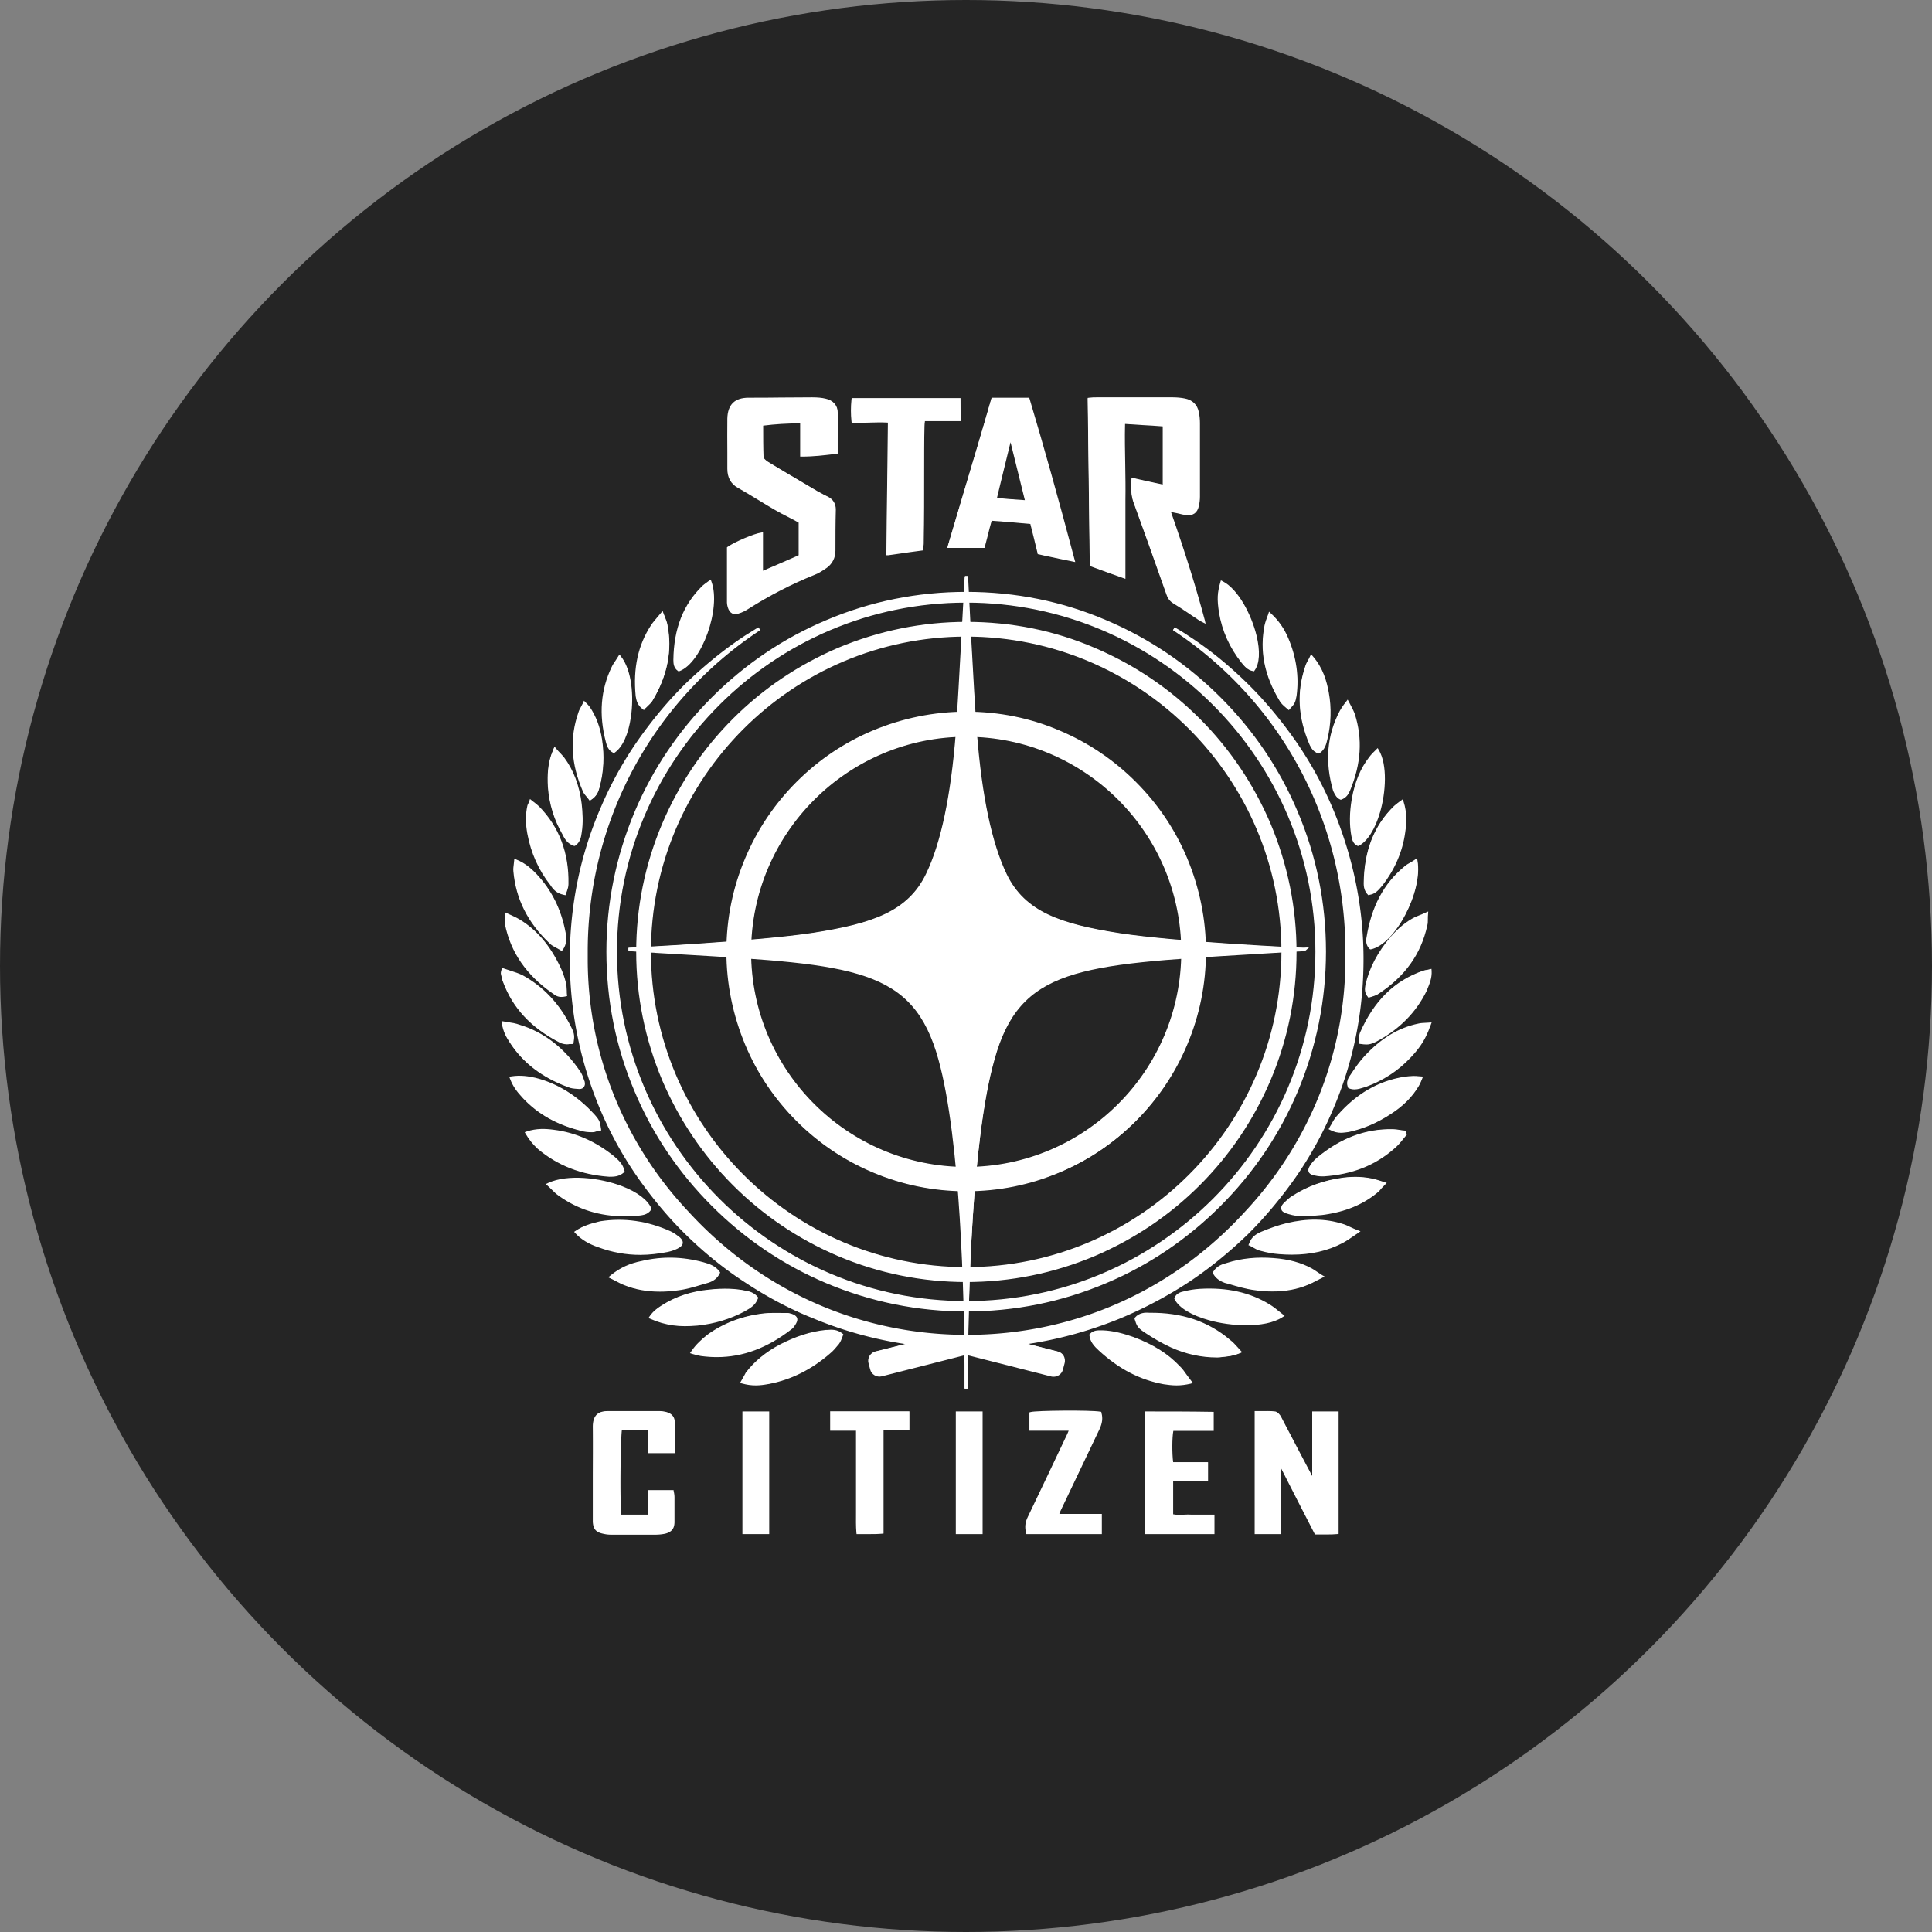 <?xml version="1.0" encoding="utf-8"?><!-- Скачано с сайта svg4.ru / Downloaded from svg4.ru -->
<svg width="800px" height="800px" viewBox="0 0 1024 1024" xmlns="http://www.w3.org/2000/svg">
   <rect x="0" y="0" width="1024" height="1024" fill="#808080" stroke="none"/>
   <style>
      .st1{fill:#fff}
   </style>
   <g id="Icon">
      <circle id="Background" cx="512" cy="512" r="512" style="fill:#252525"/>
      <g id="sc-logo-background">
         <path class="st1" d="M617.1 258v-32.8c-7.2-.5-14.2-.9-21.8-1.4-.4 13.9.4 27.5.2 41.1v40.7c-5.6-2-11.2-4-17.1-6.1-.4-29-.7-58.3-1.1-87.7 1.4-.2 2.5-.2 3.8-.2h40.5c2 0 4.1.2 6.1.5 3.6.7 5.9 2.9 6.7 6.5.4 1.8.5 3.8.5 5.8v38.9c0 1.6-.2 3.2-.5 4.9-.7 3.1-2.5 4.3-5.6 4-2-.2-4-.9-5.9-1.3-1.1-.2-2.2-.5-3.8-.9 6.8 19.6 13.1 38.9 18.5 59.1-1.4-.7-2.2-1.3-3.1-1.8-4.1-2.7-8.3-5.6-12.4-8.1-1.6-1.1-2.5-2.3-3.1-4.1-5.8-16.4-11.5-32.6-17.5-48.8-1.3-3.6-1.4-7.4-1.1-11.7 5.5 1 11.1 2.1 16.7 3.4z"/>
         <path class="st1" d="m638.5 330-1.2-.6c-1.1-.5-1.7-1-2.4-1.4-.2-.2-.5-.3-.7-.5-1.4-.9-2.8-1.8-4.2-2.8-2.7-1.8-5.5-3.7-8.3-5.3-1.7-1.1-2.7-2.5-3.3-4.5-6.9-19.6-12.3-34.7-17.5-48.8-1.2-3.4-1.5-7.1-1.1-12l.1-.7.7.2c3 .7 6 1.3 9 2 2.3.5 4.6 1 6.8 1.5v-31.5c-3.7-.3-7.3-.5-11-.7-3.2-.2-6.3-.4-9.6-.6-.2 7.4-.1 14.8.1 22 .1 6.1.2 12.3.1 18.5v41.5l-1-.3c-5.5-2-11.1-3.9-16.9-6.1l-.4-.1v-.4l-1.1-88.2.5-.1c1.5-.2 2.6-.2 3.9-.2h40.5c2.1 0 4.3.2 6.2.5 3.9.8 6.4 3.2 7.1 6.9.4 1.8.6 3.8.6 5.9v38.9c0 1.7-.2 3.3-.6 5-.8 3.3-2.9 4.8-6.2 4.4-1.2-.1-2.4-.4-3.6-.7-.8-.2-1.6-.4-2.3-.5-.6-.1-1.2-.3-2-.5-.3-.1-.5-.1-.8-.2 8 22.9 13.6 40.8 18.2 58.1l.4 1.3zm-37.4-74.9c-.3 4.4 0 7.7 1.1 10.8 5.2 14.1 10.5 29.1 17.5 48.8.5 1.7 1.4 2.9 2.8 3.8 2.8 1.7 5.6 3.5 8.3 5.4 1.4.9 2.8 1.8 4.1 2.7.2.1.5.3.8.5.3.2.7.4 1.1.7-4.6-17.1-10.2-35-18.2-57.7l-.3-1 1 .2c.7.2 1.3.3 1.9.5.7.2 1.3.3 1.9.4.8.1 1.6.4 2.4.6 1.1.3 2.3.6 3.5.7 2.8.3 4.3-.8 5-3.5.3-1.6.5-3.2.5-4.7v-38.9c0-2-.2-3.9-.5-5.6-.7-3.3-2.7-5.3-6.2-6-1.9-.3-4-.5-6-.5h-40.5c-1.1 0-2 0-3.2.1l.9 86.6c5.5 2 10.7 3.9 15.9 5.7v-39.9c.1-6.1 0-12.4-.1-18.4-.1-7.4-.3-15-.1-22.6v-.6h.6c3.5.3 6.9.5 10.2.7 3.9.2 7.7.5 11.6.8h.5v34l-.7-.2c-2.5-.6-5-1.1-7.5-1.6-2.7-.6-5.6-1.2-8.3-1.8zm-157.9-15.5c0-7.2.2-14.2 0-21.1 0-3.2-2.3-5.6-5.8-6.3-2.2-.5-4.5-.7-6.8-.7-11.2 0-22.3.2-33.7.2-7 0-10.3 3.2-10.4 10.3-.2 8.8 0 17.8 0 26.6 0 4 1.4 7.2 5 9.2 6.7 3.8 13.1 7.9 19.6 11.7 4.3 2.5 9 4.7 13.1 7v18.4c-6.8 3.1-13.5 5.9-20.7 9v-20.7c-3.6.5-13.7 4.9-17.3 7.4v28.8c0 .7.2 1.4.4 2.2.7 2.7 2.3 3.6 4.9 2.7 1.8-.5 3.4-1.4 5-2.5 11-7 22.5-13 34.6-17.8 2.3-.9 4.5-2.3 6.7-3.8 2.7-2 4.1-4.9 4.1-8.3 0-7.2 0-14.6.2-21.8 0-2.9-1.3-4.9-3.8-6.1-2-.9-3.8-2-5.8-3.1-8.8-5.2-17.5-10.3-26.3-15.7-1.1-.7-2.5-2-2.5-2.9-.2-5.8-.2-11.7-.2-17.6 7.4-.9 14.2-1.3 21.4-1.3V241c6.6.1 12.3-.7 18.3-1.4z"/>
         <path class="st1" d="M389.8 325.2c-.6 0-1.1-.1-1.6-.4-1-.5-1.7-1.6-2.1-3.1-.2-.8-.4-1.5-.4-2.3v-29.1l.3-.2c3.7-2.6 13.9-6.9 17.5-7.5l.7-.1V303c7.5-3.2 13.6-5.8 19.5-8.5v-17.6c-1.8-1-3.6-2-5.6-3-2.4-1.2-4.9-2.5-7.2-3.9-2.8-1.6-5.7-3.4-8.5-5.1-3.6-2.2-7.4-4.5-11.2-6.6-3.5-1.9-5.3-5.2-5.3-9.7v-8.8c0-5.9-.1-11.9 0-17.8.2-7.4 3.7-10.8 11-10.8 5.7 0 11.3 0 17-.1 5.6 0 11.1-.1 16.7-.1 2.7 0 5 .2 7 .7 3.8.8 6.2 3.4 6.2 6.9.1 4.5.1 9.1 0 13.9v7.7l-1 .1c-5.9.7-11.4 1.4-17.8 1.4h-.6V224c-7.1 0-13.6.4-20.3 1.2 0 5.7 0 11.5.2 17.1 0 .5 1 1.6 2.3 2.4 6.8 4.2 13.7 8.2 20.3 12.1l5.9 3.5c.5.3 1 .6 1.5.8 1.4.8 2.7 1.5 4.2 2.2 2.8 1.4 4.1 3.6 4.1 6.7-.2 7.2-.2 14.6-.2 21.8 0 3.6-1.5 6.7-4.4 8.8-2.2 1.4-4.4 2.9-6.8 3.9-12 4.8-23.6 10.8-34.5 17.8-1.9 1.3-3.5 2.1-5.2 2.6-.5.1-1.2.3-1.7.3zm-2.9-34.3v28.5c0 .6.2 1.3.3 2 .3 1.2.8 2 1.5 2.4.6.3 1.5.3 2.6-.1 1.6-.5 3.1-1.2 4.9-2.5 11-7 22.6-13 34.7-17.9 2.3-.9 4.5-2.3 6.6-3.7 2.5-1.9 3.9-4.6 3.9-7.8 0-7.2 0-14.6.2-21.8 0-2.6-1.1-4.4-3.5-5.6-1.5-.7-2.8-1.4-4.2-2.2l-1.5-.9-5.9-3.5c-6.6-3.9-13.5-8-20.4-12.2-.7-.4-2.8-2-2.8-3.4-.2-5.8-.2-11.8-.2-17.6v-.5l.5-.1c7.1-.9 13.9-1.3 21.5-1.3h.6v17.6c6 0 11.4-.7 17-1.4v-6.7c0-4.8.1-9.3 0-13.8 0-2.9-2-5.1-5.3-5.7-1.9-.5-4.1-.7-6.7-.7-5.6 0-11.1 0-16.7.1-5.6 0-11.3.1-17 .1-6.6 0-9.7 3-9.9 9.7-.1 5.9-.1 11.9 0 17.8v8.9c0 4.1 1.5 6.9 4.7 8.7 3.8 2.1 7.5 4.4 11.2 6.6 2.8 1.7 5.6 3.4 8.5 5.1 2.3 1.4 4.8 2.6 7.2 3.9 2 1 4 2.1 5.9 3.2l.3.2v19.1l-.3.2c-6.3 2.8-12.6 5.6-20.7 9l-.8.3V284c-4 .8-12.7 4.5-16.2 6.9zm309.4 492.8c-.4 0-.7.2-1.1.2-2.5-4.9-5.2-9.9-7.7-14.8-3.1-5.9-6.1-11.7-9.2-17.6-.5-1.1-1.6-2.3-2.5-2.5-3.2-.4-6.5-.2-9.9-.2v63.4h12.4v-36c.2 0 .5 0 .7-.2 6.1 12.1 12.2 24.1 18.5 36.4 3.8 0 7.4.2 11-.2V749h-12.2v34.7z"/>
         <path class="st1" d="M703.2 813h-6l-.2-.3c-6.2-12-12.3-24-18.2-35.6v35.7h-13.6v-64.6h3.2c2.5 0 5-.1 7.4.2 1.3.3 2.5 1.8 3 2.8 1.5 3 3.1 5.9 4.6 8.8 1.5 2.9 3.1 5.9 4.6 8.8 1.3 2.4 2.6 4.9 3.9 7.4 1.2 2.4 2.5 4.7 3.7 7h.2v-34.8h13.4v64.3l-.5.1c-1.9.1-3.7.2-5.5.2zm-5.3-1.2h2.5c2.6 0 5.1.1 7.6-.2v-62.1h-11.1v34.7h-.6c-.1 0-.2 0-.4.1s-.4.1-.7.1h-.4l-.2-.3c-1.3-2.4-2.6-4.9-3.9-7.4-1.3-2.5-2.6-5-3.9-7.4-1.5-3-3.1-5.9-4.6-8.8-1.5-2.9-3.1-5.9-4.6-8.8-.5-1.1-1.5-2.1-2.1-2.2-2.3-.3-4.7-.2-7.2-.2h-2v62.2h11.2v-36h.9l.6-.6.4 1c6.2 11.7 12.3 23.8 18.5 35.9zM508.2 211.7h-56c-.4 4-.4 7.6 0 11.3 6.7.2 12.8-.5 19.3 0-.2 23.6-.5 46.8-.7 70.2 6.3-.9 12.1-1.8 17.8-2.5 0-1.3.2-2.2.2-3.2.2-12.6.2-25.2.2-37.8 0-7.9 0-16 .2-23.9 0-1.1.2-2.2.4-3.6h18.9c-.3-3.8-.3-7.1-.3-10.5z"/>
         <path class="st1" d="M470.1 294v-.7c.1-11.6.2-23.2.4-34.8.1-11.6.3-23.2.4-34.8-3.5-.3-6.9-.2-10.5 0-2.6.1-5.4.2-8.2.1h-.5v-.5c-.4-3.8-.4-7.5 0-11.5v-.5h57.1v.6c0 3.4 0 6.6.2 10.4v.6h-19v.3c-.1 1-.2 1.8-.2 2.7-.2 7.9-.2 16.1-.2 23.9 0 12.4 0 25.2-.2 37.8 0 .5 0 1-.1 1.5 0 .5-.1 1.1-.1 1.7v.5l-.5.1c-4 .5-8 1.1-12.2 1.7-1.8.3-3.7.5-5.7.8l-.7.1zm-4.1-71.7c1.8 0 3.6.1 5.5.2h.5v.5c-.1 11.9-.2 23.6-.4 35.4-.1 11.4-.3 22.8-.4 34.2 1.7-.2 3.3-.5 5-.7 4-.6 7.8-1.2 11.7-1.6 0-.5.1-.9.1-1.3 0-.5.1-.9.1-1.4.2-12.6.2-25.4.2-37.8 0-7.9 0-16 .2-24 0-.9.1-1.8.3-2.8l.2-1.4h18.8c-.1-3.3-.2-6.2-.2-9.3h-54.9c-.3 3.5-.3 6.8 0 10.2 2.6.1 5.1 0 7.6-.1 1.9-.1 3.8-.1 5.7-.1zM344.3 790.8v13h-15.8c-.9-5.4-.5-43.9.4-46.6h15.5v12.2h12.4v-15.8c0-2.2-1.4-3.6-3.4-4.1-1.3-.4-2.7-.5-4.1-.5h-26.6c-4.5 0-7.4 1.3-7.4 7.4.2 14.2 0 28.4 0 42.9v7.6c.2 3.2 1.3 4.7 4.3 5.4 1.4.4 2.7.5 4.1.5h24.1c1.4 0 3.1-.2 4.5-.5 3.1-.7 4.3-2.2 4.3-5.4v-13c0-.9-.2-2-.4-2.9-3.8-.2-7.6-.2-11.9-.2z"/>
         <path class="st1" d="M347.7 813.1h-24.1c-1.4 0-2.7-.2-4.3-.6-3.3-.8-4.6-2.4-4.8-5.9v-22c0-9.3.1-19 0-28.5 0-7 3.8-8 8-8h26.6c1.5 0 3 .2 4.3.6 2.4.7 3.8 2.4 3.8 4.7v16.4h-13.6v-12.2h-14.4c-.8 4.8-1.1 39-.3 45.5h14.7v-13h13l.1.5c.2 1.2.4 2.2.4 3v13c0 3.4-1.4 5.2-4.8 6-1.4.3-3 .5-4.6.5zm-25.2-63.7c-4.3 0-6.8 1.1-6.8 6.8.1 9.5.1 19.1 0 28.5v22c.2 3 1.1 4.2 3.9 4.8 1.5.4 2.7.5 4 .5h24.1c1.5 0 3-.2 4.4-.5 2.9-.7 3.9-1.9 3.9-4.8v-13c0-.6-.1-1.3-.3-2.3h-10.8v13H328l-.1-.5c-.9-5.4-.6-44 .4-46.9l.1-.4h16.5v12.2h11.3v-15.3c0-1.8-1.1-3.1-3-3.6-1.2-.3-2.6-.5-4-.5h-26.7zm285.2-.4v63.2h34.9v-8.5h-11.2c-3.6-.2-7.2.5-10.8-.4V784h18.5v-8.3h-18.4c-.7-4.3-.7-15.3.2-18.4h21.2V749h-34.4z"/>
         <path class="st1" d="M643.2 812.8h-36.1v-64.4h.6c11.8 0 22.9 0 34.6.2h.6v9.4h-21.4c-.7 3.3-.7 12.9-.1 17.2h18.4v9.5h-18.5v18.2c2.1.4 4.2.4 6.3.3 1.3-.1 2.6-.1 3.9 0h11.7v9.6zm-34.9-1.2h33.8v-7.3h-10.6c-1.3-.1-2.6 0-3.8 0-2.3.1-4.7.2-7.1-.4l-.4-.1v-20.3h18.5v-7.1h-18.3l-.1-.5c-.7-4.4-.7-15.5.2-18.6l.1-.4h21.1v-7.1c-11.3-.2-22-.2-33.4-.2v62zm-63.6.6h38.4v-8.8h-23c.5-1.3.9-2 1.3-2.9 6.8-14.4 13.9-29 20.7-43.4 1.3-2.7 1.6-5.2.9-7.9-5.2-.9-33.8-.5-36.4.2v8.1h21.2c-.9 2-1.4 3.4-2.2 4.9-6.7 14-13.3 28.1-20 42-1.3 2.6-1.6 4.9-.9 7.8z"/>
         <path class="st1" d="M583.6 812.8h-39.4l-.1-.4c-.7-2.9-.4-5.4.9-8.3 6.7-13.9 13.4-28.1 20-42 .4-.8.8-1.6 1.2-2.6.2-.4.4-.9.6-1.4h-20.9V749l.4-.1c2.7-.8 31.3-1.1 36.6-.2l.4.1.1.4c.7 2.7.4 5.4-.9 8.3-3.4 7.2-6.9 14.4-10.3 21.6-3.5 7.3-6.9 14.5-10.4 21.8-.2.5-.4.9-.6 1.5l-.3.6h22.7v9.8zm-38.4-1.2h37.3V804h-23.3l.4-.8c.2-.6.4-1 .6-1.4l.6-1.5c3.4-7.3 6.9-14.5 10.4-21.8 3.5-7.2 6.9-14.5 10.3-21.6 1.2-2.5 1.5-4.8 1-7.1-5.8-.8-31.1-.5-35.3.1v7h21.6l-.4.8c-.4.8-.7 1.6-1 2.2-.4 1-.8 1.8-1.2 2.6-6.5 13.8-13.3 28.1-20 41.9-1.3 2.7-1.5 4.8-1 7.2zm-77.7-54.3h13.7V749H441v8.5h13.7v41c0 4.5-.2 9 .2 13.7 4.5 0 8.5.2 12.6-.2v-54.7z"/>
         <path class="st1" d="M461.3 812.8h-6.9v-.5c-.3-3.5-.2-7-.2-10.4V758h-13.7v-9.6h41.3v9.5h-13.7v54.7h-.5c-2.2.2-4.2.2-6.3.2zm-5.9-1.2h2.8c3 0 5.8.1 8.7-.2v-54.8h13.7v-7.1h-39v7.3h13.7v45c-.1 3.2-.1 6.5.1 9.8zm-61-62.6v63.2h12.4V749h-12.4z"/>
         <path class="st1" d="M407.4 812.8h-13.6v-64.4h13.6v64.4zm-12.4-1.2h11.2v-62H395v62zM519.9 749h-12.4v63.2h12.4V749z"/>
         <path class="st1" d="M520.4 812.8h-13.6v-64.4h13.6v64.4zm-12.4-1.2h11.2v-62H508v62zm36.9-599.9h-18.5c-7.6 25.9-15.3 51.7-23 77.8h17.8c1.3-4.7 2.3-9.4 3.8-14.4 7.4.5 14.6 1.3 22 1.8l4 16c5.9 1.3 11.5 2.5 17.8 3.8-7.9-29.2-15.6-57.3-23.9-85zm-17.7 53.1c2.7-11 5.4-21.8 7.9-32.4h.9c2.7 11 5.4 22.1 8.3 33.7-6.1-.4-11.5-.9-17.1-1.3z"/>
         <path class="st1" d="m569.5 297.5-.9-.2c-4.2-.8-8.1-1.7-12-2.5-1.9-.4-3.9-.8-5.9-1.3l-.4-.1-.1-.4c-1.2-5-2.5-10.2-3.9-15.6-3.5-.3-7.1-.6-10.6-.9l-10.5-.9c-.8 2.8-1.5 5.6-2.2 8.3l-1.5 5.7-.1.4h-19.1l.2-.8c2.4-8.2 4.9-16.4 7.3-24.6 5.2-17.4 10.6-35.4 15.7-53.2l.1-.4H545l.1.4c7.4 24.8 15 51.8 23.8 85l.6 1.1zm-18.2-5.1c1.9.4 3.7.8 5.5 1.2 3.5.8 7.2 1.6 11 2.3-8.6-32.6-16.1-59.2-23.4-83.6h-17.7c-5.1 17.6-10.5 35.5-15.6 52.8-2.4 7.9-4.7 15.8-7.1 23.8h16.6c.5-1.7.9-3.5 1.4-5.2.7-2.8 1.5-5.7 2.3-8.7l.1-.5h.5c3.7.3 7.3.6 11 .9 3.6.3 7.3.6 11 .9h.4l.1.4c1.4 5.5 2.7 10.7 3.9 15.7zm-6.2-25.7h-.8c-3.4-.2-6.5-.5-9.6-.7l-7.5-.6h-.7l2.2-8.8c2.1-8.4 4-16.3 5.9-24.3l.1-.5h1.8l.1.4c.9 3.5 1.7 7 2.6 10.6 1.9 7.6 3.7 15.2 5.7 23.1l.2.8zm-17.1-2.4c2.3.2 4.5.3 6.8.5 2.8.2 5.7.5 8.8.6-1.9-7.6-3.7-15-5.5-22.3-.8-3.4-1.6-6.7-2.5-10.1-1.9 7.8-3.8 15.6-5.8 23.8l-1.8 7.5zM393.6 732.4c4.7 1.3 8.6 1.3 13.9.2 12.1-2.3 22.5-7.9 31.7-15.8 1.8-1.4 3.2-3.2 4.7-5 .9-1.3 1.4-2.9 2-4.3-2.7-2.2-5.4-1.8-8.1-1.6-8.6.9-16.6 3.8-24.1 7.7-6.8 3.6-12.8 8.3-17.5 14.4-.9 1.5-1.7 3-2.6 4.4z"/>
         <path class="st1" d="M400.6 734c-2.4 0-4.7-.3-7.1-1l-.8-.2.4-.7c.6-1 1.1-2 1.7-3 .3-.5.5-1 .8-1.5 4.5-5.9 10.5-10.8 17.7-14.6 8.5-4.4 16.4-7 24.3-7.8h.6c2.6-.2 5.3-.4 8 1.8l.3.3-.3.9c-.5 1.3-1 2.8-1.9 3.9-1.5 1.8-2.9 3.7-4.8 5.2-9.7 8.4-20.4 13.7-31.9 16-2.5.4-4.8.7-7 .7zm-6-2c4.2 1 7.9 1 12.8 0 11.3-2.2 21.9-7.5 31.4-15.7 1.8-1.4 3.2-3.2 4.6-5 .7-1 1.2-2.3 1.7-3.6v-.1c-2.2-1.6-4.5-1.4-6.8-1.3h-.5c-7.8.8-15.6 3.3-23.9 7.7-7.2 3.8-12.8 8.4-17.3 14.2-.2.4-.5.9-.8 1.4-.4.9-.8 1.7-1.2 2.4zm183.8-24.4c.4 3.4 2.5 5.6 4.7 7.6 9.7 9 20.9 15.3 34 17.6 4.3.7 8.6 1.1 13.7-.4-2.3-2.9-4-5.6-6.1-7.7-6.7-7.2-15.1-11.9-24.3-15.3-5.2-1.8-10.4-3.2-16-3.4-2.1-.1-4.4-.2-6 1.6z"/>
         <path class="st1" d="M623.6 734c-2.3 0-4.6-.3-6.7-.6-12.6-2.2-23.8-8.1-34.3-17.8-2.3-2.2-4.5-4.4-4.9-7.9v-.3l.2-.2c1.7-1.8 4-1.8 5.9-1.8h.5c6 .2 11.6 1.9 16.2 3.5 10.5 3.9 18.5 9 24.5 15.5 1.3 1.3 2.5 2.9 3.7 4.6.8 1 1.6 2.1 2.4 3.2l.6.7-.9.2c-2.5.6-4.9.9-7.2.9zM579 707.8c.4 3 2.3 5 4.5 6.9 10.3 9.6 21.4 15.3 33.7 17.5 4.3.7 8.2 1 12.6-.1-.7-.9-1.3-1.7-1.9-2.6-1.2-1.6-2.3-3.1-3.6-4.4-5.9-6.4-13.8-11.3-24.1-15.2-4.5-1.6-10-3.2-15.8-3.4h-.5c-1.8 0-3.6 0-4.9 1.3zm23.3-8.9c.9 3.1 1.3 4.1 4.5 6.3 4.5 3.1 9.2 5.8 14.2 8.1 8.3 3.8 17.1 5.6 26.3 5.2 3.1-.2 6.1-.5 9.5-2-2-2.2-3.4-4.1-5.4-5.6-12.2-10.4-26.6-14.4-42.3-14.2-2.3-.1-5 .1-6.8 2.2z"/>
         <path class="st1" d="M645.1 719.2c-8.4 0-16.5-1.8-24.2-5.3-4.9-2.3-9.6-5-14.3-8.2-3.3-2.2-3.8-3.3-4.7-6.6l-.1-.3.2-.2c2.1-2.5 5.2-2.5 7.3-2.4 17.1-.2 31.1 4.5 42.6 14.4 1.5 1.1 2.7 2.4 3.9 3.9.5.6 1 1.1 1.5 1.7l.6.6-.8.3c-3.3 1.4-6.3 1.8-9.7 2-.8.1-1.6.1-2.3.1zM603 699.1c.8 2.7 1.2 3.7 4.2 5.7 4.6 3.2 9.3 5.8 14.1 8.1 8.3 3.8 17 5.5 26 5.2 3-.2 5.7-.5 8.6-1.6-.3-.4-.7-.8-1-1.1-1.3-1.5-2.4-2.7-3.8-3.8-11.4-9.7-25-14.3-42-14.1-2-.3-4.4-.2-6.1 1.6zm-235.8 17.7c1.8.5 3.1.9 4.3 1.1 17.8 2.5 33.3-3.1 47.2-13.9.7-.5 1.4-1.4 2-2.3 1.6-2.3 1.3-3.6-1.6-4.5-.5-.2-1.3-.4-1.8-.4-4 0-8.1-.2-12.1.2-11 1.3-21.1 4.9-29.9 11.3-3.1 2.5-5.8 5-8.1 8.5z"/>
         <path class="st1" d="M380 719c-2.8 0-5.7-.2-8.6-.6-1.3-.2-2.7-.6-4.4-1.1l-.8-.2.5-.7c2.5-3.7 5.4-6.3 8.2-8.6 8.6-6.3 18.7-10.2 30.2-11.5 3-.3 6.1-.2 9.2-.2h3c.7 0 1.6.3 2 .4 1.6.5 2.6 1.2 2.9 2.1.4 1.2-.4 2.4-1 3.3-.6 1-1.4 1.9-2.1 2.5-12.6 9.8-25.5 14.6-39.1 14.6zm-11.9-2.6c1.3.4 2.4.7 3.5.8 16.6 2.3 31.9-2.2 46.7-13.7.6-.5 1.3-1.3 1.8-2.2.7-1.1 1-1.8.8-2.3-.2-.5-.9-1-2.1-1.3-.6-.2-1.2-.3-1.6-.3h-3c-3 0-6.1-.1-9 .2-11.2 1.3-21.2 5.1-29.6 11.2-2.5 2-5.2 4.4-7.5 7.6zm311.3-18.9c-2.5-2-4.7-3.8-7-5.2-11.2-6.8-23.4-8.8-36.2-8.1-2.7.2-5.6.5-8.3 1.3-1.8.4-3.8.9-4.5 2.9 6.3 11.6 41.6 17.7 56 9.1z"/>
         <path class="st1" d="M660.5 702.1c-6.7 0-13.7-1-19.4-2.6-9.2-2.5-15.9-6.5-18.3-11l-.1-.2.1-.2c.8-2.3 3-2.9 4.9-3.3 2.4-.6 5.1-1.1 8.4-1.3 14.3-.8 26.2 1.9 36.5 8.2 2 1.2 3.8 2.7 5.8 4.2l1.9 1.5-.7.4c-4.9 3.2-11.8 4.3-19.1 4.3zM624 688.3c2.3 4.1 8.7 7.7 17.4 10.1 11.3 3.1 27.5 4.1 36.9-1l-.6-.5c-1.9-1.5-3.8-3-5.7-4.2-10.1-6.2-21.8-8.8-35.8-8-3.1.2-5.8.6-8.2 1.2-1.6.4-3.3.9-4 2.4zm-223.2-.4c-1.4-1.8-3.4-2.5-5.4-2.9-6.3-1.4-12.8-1.4-19.3-.7-9 .9-17.5 3.4-25 8.3-2.2 1.4-4.3 2.9-6.1 5.6 2.2.9 4 1.6 5.9 2.2 6.1 1.8 12.2 2 18.5 1.3 8.6-.9 16.9-3.2 24.7-7.4 2.6-1.5 5.5-2.9 6.7-6.4z"/>
         <path class="st1" d="M362.9 702.6c-4.3 0-8.3-.6-12.1-1.7-2.1-.6-3.9-1.3-6-2.2l-.7-.3.4-.6c1.9-2.8 4.1-4.3 6.3-5.7 7.3-4.7 15.5-7.4 25.3-8.4 7.4-.8 13.7-.6 19.5.7 1.6.3 4 .9 5.7 3.1l.2.3-.1.3c-1.3 3.4-4 5-6.4 6.3l-.5.3c-7.5 4-15.9 6.5-24.9 7.5-2.4.3-4.6.4-6.7.4zm-17-4.7c1.8.7 3.4 1.4 5.2 1.9 5.6 1.6 11.4 2 18.3 1.2 8.9-.9 17.1-3.4 24.5-7.3l.5-.3c2.3-1.3 4.6-2.6 5.8-5.4-1.1-1.2-2.7-2-4.8-2.4-5.6-1.3-11.9-1.5-19.1-.7-9.6 1-17.7 3.6-24.8 8.2-2 1.3-3.9 2.6-5.6 4.8zm297.8-23.3c1.4 2.5 3.6 3.8 5.8 4.5 5 1.4 10.3 3.1 15.5 3.8 9.5 1.4 19.1.9 28.1-2.7 2.3-.9 4.3-2.2 7.2-3.6-2.3-1.4-3.8-2.5-5.4-3.4-6.3-3.4-13-4.9-20-5.4-8.3-.7-16.6 0-24.5 2.5-2.5.7-5 1.6-6.7 4.3z"/>
         <path class="st1" d="M674.5 684.2c-3.1 0-6.3-.2-9.6-.7-4.6-.6-9.2-2-13.7-3.3l-1.9-.5c-2.8-.9-4.8-2.5-6.1-4.8l-.2-.3.2-.3c1.7-2.9 4.4-3.8 7-4.6 7.7-2.4 16-3.3 24.7-2.5 8.1.6 14.5 2.4 20.2 5.5.9.5 1.8 1.1 2.8 1.7.8.5 1.6 1.1 2.6 1.7l.9.6-.9.5c-1 .5-1.9 1-2.8 1.4-1.6.8-2.9 1.6-4.5 2.2-5.7 2.3-12 3.4-18.7 3.4zm-30.1-9.6c1.2 1.9 2.9 3.1 5.3 3.9l1.9.5c4.4 1.3 9 2.6 13.5 3.2 10.2 1.5 19.5.6 27.8-2.7 1.5-.6 2.8-1.3 4.4-2.1.6-.3 1.2-.6 1.9-1-.7-.4-1.2-.8-1.8-1.2-1-.6-1.8-1.2-2.7-1.7-5.6-3-11.9-4.7-19.7-5.3-8.6-.7-16.7.1-24.3 2.5-2.5.8-4.8 1.6-6.3 3.9zM324 676.8c2.9 1.4 5 2.7 7.4 3.6 9 3.6 18.4 4 27.7 2.7 5.4-.7 10.6-2.5 15.8-4 2.3-.7 4.3-2 5.6-4.5-2-2.9-5-3.8-8.1-4.7-10.6-2.9-21.2-3.2-32-.7-5.8 1.1-11.2 3.3-16.4 7.6z"/>
         <path class="st1" d="M349.7 684.3c-6.8 0-12.9-1.1-18.6-3.4-1.7-.6-3.2-1.4-5-2.4-.8-.4-1.5-.8-2.4-1.2l-.8-.4.7-.6c4.9-4 10.2-6.5 16.7-7.7 10.7-2.5 21.3-2.3 32.3.7 3.1.9 6.3 1.9 8.4 4.9l.2.3-.2.3c-1.2 2.4-3.1 3.9-5.9 4.8-1.3.4-2.5.7-3.8 1.1-3.9 1.2-8 2.3-12.2 2.9-3.2.5-6.3.7-9.4.7zm-24.7-7.6c.6.3 1.1.6 1.6.8 1.8.9 3.3 1.7 4.9 2.3 8 3.2 17 4.1 27.4 2.7 4.1-.5 8.1-1.7 12-2.9 1.3-.4 2.5-.7 3.8-1.1 2.4-.7 4-2 5.1-3.9-1.9-2.5-4.6-3.3-7.6-4.2-10.8-2.9-21.2-3.2-31.8-.7-5.9 1.2-10.8 3.4-15.4 7zm338-17.2c2 .9 3.4 2.2 5.2 2.5 3.2.9 6.5 1.6 9.7 1.8 11.5 1.1 22.9-.4 33.3-5.8 2.5-1.3 4.9-3.1 8.1-5.2-3.2-1.3-5.4-2.5-7.7-3.2-9.7-3.1-19.6-2.7-29.3-.4-4.5 1.1-9 2.7-13.3 4.5-2.6 1.1-4.7 2.4-6 5.8z"/>
         <path class="st1" d="M684.8 664.7c-2.3 0-4.6-.1-7-.3-2.8-.2-5.9-.7-9.8-1.8-1.2-.2-2.2-.8-3.3-1.5-.6-.4-1.3-.8-2-1.1l-.5-.2.2-.5c1.4-3.7 3.8-5.1 6.3-6.1 5-2.1 9.4-3.6 13.4-4.5 10.9-2.6 20.6-2.5 29.7.4 1.3.4 2.6 1 4 1.6 1.1.5 2.3 1.1 3.7 1.6l1.1.4-.9.6c-.9.6-1.7 1.2-2.5 1.7-2 1.4-3.8 2.6-5.6 3.5-8 4.2-16.9 6.2-26.8 6.2zm-21.1-5.5c.6.3 1.1.6 1.6.9 1 .6 2 1.1 3 1.3 3.9 1.1 6.9 1.6 9.6 1.8 12.4 1.2 23.5-.8 33-5.7 1.8-.9 3.5-2.1 5.5-3.5.5-.4 1.1-.7 1.6-1.1-1-.4-1.9-.8-2.8-1.2-1.4-.6-2.6-1.2-3.9-1.6-8.9-2.8-18.4-2.9-29-.4-4 1-8.3 2.4-13.2 4.5-2.1 1-4.1 2.1-5.4 5zM305.6 653c3.4 3.6 7.6 5.8 11.9 7.2 11.9 4.3 23.9 5 36.4 2.3 1.6-.4 3.2-.9 4.7-1.6 2.9-1.4 3.1-2.9.5-4.9-1.3-1.1-2.7-2-4.1-2.7-11.7-5.2-23.9-7.2-36.7-5.2-4.6 1.1-8.7 2.2-12.7 4.9z"/>
         <path class="st1" d="M339.4 664.7c-7.5 0-14.8-1.3-22.1-4-5-1.7-9-4.1-12.1-7.3l-.5-.5.6-.4c3.9-2.7 8-3.8 12.8-4.9 12.5-1.9 25-.2 37.1 5.3 1.6.8 3.1 1.8 4.3 2.8 1.4 1.1 2.1 2.1 2 3.1-.1 1-.9 1.9-2.6 2.7-1.4.7-3.1 1.3-4.8 1.7-5.1 1-9.9 1.5-14.7 1.5zm-32.9-11.6c2.9 2.9 6.5 5 11.2 6.5 11.8 4.3 23.6 5 36.1 2.3 1.6-.4 3.2-.9 4.5-1.6 1.3-.6 1.9-1.2 2-1.8.1-.5-.5-1.3-1.5-2.1-1.2-1-2.5-1.9-4-2.6-11.9-5.3-24.2-7.1-36.4-5.2-4.5 1.2-8.3 2.2-11.9 4.5zm-15.7-25.3c2.2 2 3.8 3.8 5.6 5 12.6 9.2 26.8 11.9 42 10.6 2.2-.2 4.5-.5 5.9-2.7-5-11.8-38-20.1-53.5-12.9z"/>
         <path class="st1" d="M331.5 644.3c-13.6 0-25.3-3.6-35.4-11-1.2-.9-2.4-2-3.7-3.2-.6-.6-1.2-1.2-1.9-1.8l-.6-.6.8-.4c10.2-4.8 27.3-2.7 38.9 1.7 8 3.1 13.5 7.2 15.3 11.5l.1.3-.2.3c-1.6 2.4-4.1 2.8-6.4 3-2.3.2-4.6.2-6.9.2zM291.9 628c.5.4.9.9 1.3 1.3 1.3 1.2 2.4 2.3 3.6 3.1 11.6 8.4 25.2 11.9 41.6 10.5 2-.2 4-.5 5.3-2.2-1.8-3.9-7-7.7-14.5-10.6-11.2-4.2-27.3-6.3-37.3-2.1zm441.5-.6c-2.2-.7-3.2-1.1-4.5-1.4-5.6-1.4-11.3-1.6-16.9-.9-9.5 1.3-18.4 4.3-26.3 9.4-1.8 1.1-3.4 2.7-4.9 4.1-1.4 1.6-1.1 2.9.9 3.6 2.2.7 4.7 1.4 7 1.4 5 0 10.3-.2 15.1-.9 9.7-1.6 18.9-5.2 26.5-11.9.8-.8 1.7-1.9 3.1-3.4z"/>
         <path class="st1" d="M688.7 644.2c-2.5 0-5.2-.8-7.2-1.5-1.2-.4-1.9-1.1-2.1-1.9-.2-.8.1-1.7 1-2.7 1.5-1.5 3.1-3.1 5-4.3 7.8-5 16.7-8.2 26.5-9.4 6-.8 11.8-.5 17.1.9 1.3.4 2.4.7 4.5 1.4l.9.3-.6.7c-1.4 1.4-2.3 2.4-3 3.4-7.1 6.3-16.1 10.3-26.8 12.1-4.2.7-9 1-15.3 1zm29.6-18.9c-2 0-4.1.1-6.2.4-9.6 1.3-18.4 4.4-26 9.3-1.8 1.1-3.3 2.7-4.8 4.1-.4.4-.8 1.1-.7 1.6.1.5.8.9 1.4 1.1 2 .7 4.5 1.4 6.8 1.4 6.1 0 10.9-.3 15-.9 10.5-1.8 19.3-5.7 26.2-11.7.6-.7 1.3-1.6 2.4-2.7-1.6-.5-2.5-.8-3.6-1.1-3.4-1.1-6.9-1.5-10.5-1.5zm-388.2-4.5c-.7-3.4-3.1-5.4-5.4-7.4-9.2-7.4-19.6-12.2-31.3-13.7-4.5-.5-9-.7-13.9.9 1.8 3.1 3.8 5.4 6.1 7.6 10.8 9.2 23.4 13.7 37.3 14.6 2.3 0 4.8 0 7.2-2z"/>
         <path class="st1" d="M322.9 623.4c-14.6-.9-27.3-5.9-37.7-14.7-2.6-2.4-4.5-4.8-6.2-7.7l-.4-.6.7-.2c5.1-1.7 9.8-1.4 14.1-.9 11.3 1.4 22 6 31.6 13.8 2.4 2 4.8 4.1 5.6 7.7l.1.3-.3.2c-2.4 2.1-5.1 2.1-7.5 2.1zM280.4 601c1.6 2.5 3.4 4.7 5.6 6.8 10.2 8.6 22.6 13.5 36.9 14.4 2.2 0 4.4 0 6.5-1.6-.8-3-2.9-4.8-5.1-6.7-9.5-7.6-19.9-12.2-31-13.5-4-.6-8.3-.8-12.9.6zm464.2.2c-.2-.4-.4-.7-.4-1.1-2-.2-4-.7-5.9-.7-15.3-.4-28.3 5.4-39.8 14.9-1.4 1.3-2.7 2.7-3.6 4.3-1.1 1.8-.5 2.9 1.4 3.4 1.6.4 3.6.7 5.2.5 13.9-.9 26.3-5.2 36.9-14.6 2.2-1.7 4.2-4.4 6.2-6.7z"/>
         <path class="st1" d="M700.6 623.2c-1.5 0-3.1-.3-4.4-.6-1.3-.3-2-.9-2.3-1.6-.3-.7-.1-1.6.5-2.7.9-1.6 2.1-3.1 3.7-4.5 12.7-10.5 25.8-15.4 40.2-15.1 1.2 0 2.5.2 3.6.4.8.1 1.6.3 2.3.3h.5v.5c0 .2.2.5.3.8l.2.3-.3.3c-.5.6-1 1.2-1.4 1.7-1.5 1.9-3.1 3.8-4.8 5.2-10.1 8.9-22.3 13.7-37.2 14.7-.2.3-.6.3-.9.3zm36.3-23.3c-13.6 0-26 4.9-38.1 14.8-1.5 1.3-2.7 2.7-3.5 4.2-.4.7-.6 1.3-.4 1.6.2.4.7.7 1.5.9 1.5.3 3.4.7 5 .5 14.7-1 26.6-5.7 36.6-14.4 1.6-1.3 3.1-3.2 4.6-5l1.2-1.5c-.1-.1-.1-.3-.2-.5-.7-.1-1.3-.2-2-.3-1.2-.2-2.3-.4-3.5-.4-.3.1-.7.1-1.2.1zm-465.7-28.5c1.4 4.1 4 7.2 6.7 10.1 8.3 8.8 18.5 14 30.1 16.9 2 .5 4 .7 5.9.7 1.3 0 2.5-.5 3.8-.7-.4-3.6-.9-4.7-3.4-7.4-8.5-9.2-18.5-15.8-30.8-18.9-3.8-.8-7.8-1.4-12.3-.7z"/>
         <path class="st1" d="M313.9 599.8c-2.3 0-4.3-.2-6.1-.7-12.6-3.1-22.5-8.7-30.3-17.1-3.1-3.3-5.4-6.3-6.8-10.3l-.2-.7.7-.1c5-.8 9.3 0 12.5.7 11.6 2.9 22.1 9.3 31.1 19.1 2.6 2.8 3.2 4.1 3.6 7.7l.1.6-.6.1c-.5.1-.9.2-1.4.3-1 .2-1.8.4-2.6.4zM272 571.9c1.4 3.5 3.5 6.2 6.3 9.2 7.7 8.2 17.4 13.7 29.8 16.8 1.7.5 3.6.7 5.8.7.7 0 1.4-.2 2.1-.4.3-.1.7-.2 1-.2-.3-3-.9-4-3.2-6.5-9-9.7-18.9-15.8-30.5-18.7-2.9-.8-6.8-1.5-11.3-.9zm433.5 26.2c3.4 2 6.5 1.4 9.2.9 8.1-1.6 15.5-5 22.3-9.5 5.8-3.8 10.8-8.5 14.4-14.6.5-1.1 1.1-2.2 1.6-3.6-1.8-.2-2.9-.2-4-.2-1.4 0-3.1.2-4.5.4-14.2 2.3-25.6 9.5-34.9 20.2-1.8 1.7-2.7 3.9-4.1 6.4z"/>
         <path class="st1" d="M710.7 600.1c-1.7 0-3.6-.3-5.5-1.5l-.5-.3.3-.5c.3-.6.7-1.2 1-1.7 1-1.8 1.8-3.4 3.3-4.9 10.1-11.4 21.6-18.1 35.2-20.3 1.5-.2 3.1-.4 4.6-.4 1.1 0 2.2 0 4 .2l.8.1-.3.7c-.5 1.5-1.1 2.6-1.6 3.7-3.4 5.7-8.1 10.6-14.6 14.8-7.5 5-14.9 8.1-22.5 9.6-1.3.2-2.7.5-4.2.5zm-4.4-2.2c3.1 1.6 6 1 8.3.6 7.5-1.5 14.7-4.6 22.1-9.5 6.3-4.1 11-8.8 14.2-14.4.4-.9.9-1.7 1.3-2.8-1.3-.1-2.2-.1-3.1-.1-1.4 0-3 .2-4.4.4-13.3 2.2-24.7 8.7-34.6 20-1.3 1.3-2.2 2.9-3.1 4.6-.2.3-.5.7-.7 1.2zm-439.4-55.4c.7 4.1 2.2 6.8 4 9.5 7.4 11.3 18 18.7 30.6 23.4 1.8.7 3.8.7 5.6.9 1.6 0 2.3-.9 2-2.5-.5-1.6-1.1-3.4-2-4.9-7.9-11.9-18.4-20.7-32-24.8-2.6-.9-5.1-1.1-8.2-1.6z"/>
         <path class="st1" d="M307 576.9c-.4 0-.8-.1-1.2-.1-1.5-.1-3.1-.2-4.6-.8-13.8-5.1-23.9-12.8-30.9-23.6-1.9-2.9-3.3-5.6-4-9.8l-.1-.8.8.1c.8.1 1.7.3 2.4.4 2 .3 3.9.6 5.8 1.3 13 3.9 23.9 12.4 32.3 25.1.8 1.4 1.4 2.9 1.9 4.5l.2.5c.2 1.1.1 1.8-.4 2.4-.3.3-.9.8-2.2.8zm-39.4-33.7c.7 3.5 2 6 3.7 8.5 6.9 10.6 16.8 18.2 30.3 23.2 1.4.5 2.8.7 4.3.8.4 0 .8.1 1.2.1.4 0 .9-.1 1.2-.4.3-.4.2-1 .1-1.4l-.2-.5c-.5-1.5-1-3-1.7-4.2-8.3-12.5-19-20.7-31.7-24.6-1.8-.6-3.5-.9-5.6-1.2-.5-.1-1-.2-1.6-.3zm489.7-.4c-2.2.2-3.8.2-5.4.5-11.3 2.3-20.5 8.6-28.3 17.1-2.9 3.1-5.2 6.7-7.6 10.1-1.1 1.4-1.8 3.4-.9 5.4 3.1 1.3 5.8 0 8.5-.9 8.8-3.2 16.6-8.3 23-15.1 3.6-3.8 6.8-7.9 8.8-12.8.9-1.2 1.2-2.5 1.9-4.3z"/>
         <path class="st1" d="M717.9 577.1c-.9 0-1.9-.2-2.9-.6l-.2-.1-.1-.2c-1.2-2.6.1-4.9 1-6l.8-1.2c2.1-3 4.2-6.2 6.8-8.9 8.6-9.4 18-15.1 28.6-17.3 1.2-.3 2.4-.3 3.7-.4.5 0 1.1-.1 1.7-.1l.9-.1-.4.9-.6 1.5c-.4 1.1-.7 2-1.3 2.9-1.7 4.2-4.5 8.3-8.9 12.9-6.5 6.8-14.3 12-23.3 15.3-.3.1-.7.2-1 .3-1.4.5-3 1.1-4.8 1.1zm-2.2-1.6c2.4.9 4.6.1 6.9-.7.3-.1.7-.2 1-.3 8.8-3.2 16.5-8.3 22.8-15 4.3-4.5 7-8.5 8.7-12.6.5-.9.8-1.7 1.2-2.8.1-.2.2-.4.2-.7-.3 0-.6 0-.8.1-1.3.1-2.5.2-3.6.4-10.3 2.1-19.5 7.7-28 16.9-2.5 2.7-4.6 5.8-6.7 8.8l-.8 1.2c-.7 1-1.7 2.8-.9 4.7zm-449.3-61.3c-.2 1.3-.4 1.6-.2 2 .4 1.4.5 2.7 1.1 4 5.4 14.6 15.8 24.5 29.3 31.5.9.5 2 .7 2.9.9 1.1.2 2.2 0 3.2 0 .5-3.1.5-4.3-1.1-7.6-5.8-11.5-13.9-20.9-25.4-27.2-3-1.4-6.4-2.3-9.8-3.6z"/>
         <path class="st1" d="M300.6 553.2c-.4 0-.8 0-1.2-.1h-.2c-.9-.2-1.9-.4-2.8-.9-14.8-7.7-24.5-18.1-29.6-31.8-.4-.9-.6-1.9-.8-2.9-.1-.4-.2-.7-.3-1.1-.2-.4-.1-.8 0-1.3 0-.2.1-.5.2-.9l.1-.7.7.3 3.6 1.2c2.2.7 4.3 1.4 6.4 2.4 11.1 6 19.4 15 25.7 27.5 1.7 3.4 1.7 4.8 1.1 7.9l-.1.5h-1.5c-.6-.1-1-.1-1.3-.1zM266.8 515v.3c-.1.3-.1.6-.1.7v.1l.3 1.2c.2.9.4 1.8.8 2.7 5 13.4 14.5 23.6 29.1 31.2.8.5 1.7.6 2.5.8h.2c.6.1 1.3.1 2 0h.6c.4-2.7.3-3.8-1.1-6.7-6.1-12.2-14.3-21-25.1-26.9-1.9-.9-4-1.6-6.2-2.3-1-.4-2-.8-3-1.1zm491.1-.4c-1.4.4-2.3.4-3.2.7-16 5.6-26.3 17.1-32.9 32.4-.5 1.4-.4 3.1-.5 4.7 3.6.5 4.5.5 7.7-1.1 11.5-6.1 20.7-14.8 26.5-26.6 1.1-3.1 2.6-6.2 2.4-10.1z"/>
         <path class="st1" d="M724.3 553.3c-.9 0-1.9-.1-3.2-.3l-.6-.1.1-.6c.1-.5.1-1 .1-1.6 0-1.1.1-2.2.5-3.3 7.3-16.8 18.2-27.5 33.3-32.8.5-.2 1.1-.3 1.7-.4.4-.1.9-.2 1.5-.3l.7-.2v.7c.2 3.8-1.1 6.7-2.2 9.6l-.3.8c-5.5 11.4-14.5 20.4-26.7 26.9-2.2 1.2-3.4 1.6-4.9 1.6zm-2.5-1.4c3.1.4 4 .3 6.8-1.1 12-6.4 20.8-15.2 26.2-26.4l.3-.7c1.1-2.6 2.2-5.2 2.2-8.4-.3.1-.6.1-.9.2-.6.1-1.1.2-1.5.4-14.8 5.2-25.5 15.7-32.6 32.1-.3.8-.4 1.8-.4 2.9-.1.2-.1.6-.1 1zm-422.1-24.7c-.2-2.2 0-4.3-.5-6.3-.7-2.7-1.6-5.4-2.9-7.9-4.9-10.3-11.5-19.1-21.4-25-2-1.1-4-2-6.3-3.1 0 2-.2 3.4 0 4.7 3.1 15.7 12.1 27.4 25 36.4 1.4 1 3 2.1 6.1 1.2z"/>
         <path class="st1" d="M297.5 528.1c-1.8 0-3.1-.8-4.3-1.7-14.1-9.8-22.3-21.8-25.3-36.7-.1-.9-.1-1.8-.1-2.9V484l1.3.6c2.1 1 4 1.8 5.8 2.8 9.1 5.5 16.2 13.7 21.7 25.3 1.1 2.2 2.1 4.9 2.9 8 .4 1.4.4 2.9.5 4.3 0 .7 0 1.4.1 2.1v.5l-.5.1c-.6.3-1.4.4-2.1.4zm-28.4-42.3v1.1c0 1-.1 1.9 0 2.6 2.9 14.6 11 26.4 24.8 36 1.5 1.1 2.8 1.9 5.2 1.3 0-.6-.1-1.1-.1-1.7 0-1.4-.1-2.8-.4-4-.8-3.1-1.7-5.6-2.8-7.8-5.4-11.3-12.3-19.4-21.2-24.8-1.8-1-3.5-1.8-5.5-2.7zm456.6 42.1c1.4-.5 3.2-.9 4.5-1.8 13.1-8.6 22-20.2 25.4-35.6.4-1.6.2-3.4.4-5.8-2.3 1.1-4 1.6-5.6 2.3-4.9 2.5-9 6.1-12.6 10.3-6.3 7.4-11 15.5-13.1 25-.5 2-.7 3.6 1 5.6z"/>
         <path class="st1" d="m725.5 528.6-.3-.3c-1.7-2.1-1.6-3.9-1.2-6.1 2-8.9 6.4-17.2 13.3-25.3 4-4.6 8.2-8 12.8-10.4l2.1-.9c1-.4 2.1-.8 3.5-1.5l.9-.4-.1 1c-.1.9-.1 1.7-.1 2.5 0 1.2 0 2.3-.3 3.4-3.3 15.1-11.7 26.9-25.6 36-.9.7-2.1 1.1-3.3 1.4-.5.1-.9.3-1.3.4l-.4.2zm29.8-43c-1 .4-1.9.8-2.6 1.1-.7.3-1.4.6-2.1.8-4.4 2.3-8.5 5.6-12.4 10.1-6.8 7.9-11 16-13 24.8-.3 1.8-.5 3.1.7 4.8.3-.1.6-.2 1-.3 1.1-.3 2.2-.7 3-1.3 13.7-9 21.9-20.5 25.2-35.3.2-.9.2-1.9.2-3.1-.1-.5-.1-1 0-1.6zm-481.9-29.2c-.2 2.2-.5 3.8-.4 5.4 1.3 15.1 8.1 27.4 18.9 37.6 1.4 1.4 3.6 2.2 5.6 3.4 2.2-3.1 1.8-6.1 1.3-8.8-2.2-11.5-7-21.8-15.1-30.2-2.9-3.1-6-5.6-10.3-7.4z"/>
         <path class="st1" d="m297.7 503.6-.5-.3c-.7-.4-1.4-.8-2.2-1.2-1.3-.7-2.5-1.3-3.5-2.3-11.6-11-17.9-23.5-19.1-38-.1-1.2 0-2.3.2-3.6.1-.6.1-1.2.2-1.9l.1-.8.7.3c3.9 1.6 7 3.9 10.5 7.5 7.9 8.2 13 18.5 15.3 30.5.6 2.8 1 6-1.4 9.3l-.3.5zm-23.8-46.3c0 .4-.1.7-.1 1.1-.1 1.3-.3 2.3-.2 3.4 1.2 14.2 7.3 26.4 18.7 37.3.9.9 2 1.5 3.2 2.1.6.3 1.2.6 1.8 1 1.7-2.7 1.3-5.5.9-7.9-2.2-11.8-7.3-21.9-15-30-3.1-3.4-5.9-5.5-9.3-7zm476.6-1.1c-2.2 1.4-4.1 2.3-5.8 3.8-11.5 9.5-17.3 22.3-19.6 36.9-.4 1.8-.2 3.8 1.3 5.2 12.2-2.3 27-29.9 24.1-45.9z"/>
         <path class="st1" d="m726.2 502.8-.2-.2c-1.8-1.8-1.8-4.1-1.4-5.8 2.6-16.2 9.1-28.3 19.8-37.2 1.1-.9 2.3-1.7 3.5-2.4.7-.4 1.5-.9 2.3-1.4l.7-.5.2.9c2.9 16.3-11.8 44.1-24.6 46.6h-.3zm23.9-45.6-1.5.9c-1.2.7-2.4 1.4-3.4 2.3-10.5 8.7-16.9 20.7-19.4 36.6-.3 1.3-.3 3.1.9 4.5 11.7-2.7 25.5-28.8 23.4-44.3zm-451 16.3c.5-1.8 1.3-3.2 1.3-4.9.4-15.5-4.3-29.3-15.3-40.5-1.1-1.1-2.3-2-3.8-3.1-.4 1.1-.7 1.6-.9 2.3-1.1 4.9-.9 9.5 0 14.4 1.8 9.9 5.8 18.9 12.1 26.8 1.4 2.3 3 4.3 6.6 5z"/>
         <path class="st1" d="m299.5 474.2-.5-.1c-3.9-.8-5.6-2.9-7-5.1-6.2-7.8-10.3-16.9-12.2-27-1-5.4-1-10.1 0-14.6.1-.4.3-.8.4-1.2.1-.3.3-.7.5-1.2l.3-.8 1.2.9c1.3.9 2.3 1.7 3.3 2.7 10.7 10.8 15.9 24.6 15.5 40.9 0 1.3-.4 2.4-.8 3.6-.2.5-.3.9-.5 1.4l-.2.5zM281.6 426c-.1.2-.2.4-.2.6-.2.4-.3.7-.4 1-1 4.4-1 8.9 0 14.2 1.8 9.9 5.8 18.9 11.9 26.6 1.3 2 2.7 3.8 5.8 4.5l.3-.9c.4-1.2.8-2.2.8-3.2.4-16-4.7-29.5-15.1-40.1-.9-1-1.9-1.8-3.1-2.7zm461.3-.9c-1.4 1.1-2.5 1.8-3.4 2.7-11.3 11-15.7 24.8-15.8 40.3 0 1.8.4 3.8 2 5.4 2.9-.4 4.5-2.5 6.1-4.5 6.5-8.3 10.6-17.6 12.1-27.9.7-5.2.8-10.4-1-16z"/>
         <path class="st1" d="m725.4 474.1-.2-.2c-1.9-1.9-2.2-4.2-2.2-5.8.2-17.2 5.4-30.5 16-40.8.7-.7 1.5-1.3 2.5-2 .3-.2.6-.5 1-.7l.7-.5.3.8c2 6.1 1.6 11.6.9 16.3-1.4 10.2-5.5 19.7-12.2 28.2l-.3.3c-1.5 1.9-3.3 4-6.3 4.4h-.2zm17.2-48.1c-.1.1-.2.1-.3.2-1 .7-1.7 1.3-2.4 1.9-10.4 10-15.5 23.1-15.7 39.9 0 2 .5 3.6 1.6 4.8 2.3-.4 3.7-2.1 5.2-3.9l.2-.3c6.5-8.3 10.5-17.6 11.9-27.6.8-4.3 1.1-9.4-.5-15zm-438.3 21.4c2.2-1.6 2.5-3.8 2.9-6.1.9-5 .5-10.1 0-15.1-1.1-8.6-3.8-16.9-9-23.9-1.3-1.6-2.7-2.9-4.1-4.7-.5 1.4-.9 2.2-1.3 3.1-1.8 5.4-2 11-1.6 16.6.7 8.8 3.2 17.1 7.7 24.8 1.1 2.1 2.6 4.4 5.4 5.3z"/>
         <path class="st1" d="m304.5 448-.3-.1c-3-.9-4.6-3.3-5.8-5.7-4.4-7.6-7.1-16.1-7.8-25.1-.4-6.9.1-12 1.6-16.8.1-.4.3-.7.4-1 .2-.6.5-1.2.8-2.1l.4-1 .6.8c.7.9 1.4 1.6 2.1 2.3.7.8 1.4 1.5 2.1 2.3 4.9 6.5 7.9 14.7 9.1 24.2.5 4.6.9 10 0 15.3-.4 2.3-.7 4.7-3.1 6.5l-.1.4zm-10.2-49.3c-.2.5-.3.8-.5 1.2-.1.3-.3.6-.4 1-1.5 4.6-2 9.6-1.6 16.3.7 8.8 3.3 17.1 7.7 24.6 1.1 2.1 2.4 4.2 4.8 5 1.8-1.5 2.1-3.5 2.4-5.6.9-5.2.5-10.4 0-15-1.2-9.3-4.2-17.3-8.9-23.7-.6-.8-1.3-1.5-2-2.2-.5-.5-1-1.1-1.5-1.6zm435.7-.8c-1.3 1.3-2.5 2.5-3.6 4-4.9 6.3-7.6 13.7-9 21.6-1.1 6.5-1.4 13.1-.2 19.6.4 1.8.7 3.4 2.5 4.3 11.2-5.6 17.7-37.3 10.3-49.5z"/>
         <path class="st1" d="m719.7 448.1-.3-.1c-2.1-1-2.5-3-2.8-4.7-1.1-5.8-1.1-12.3.2-19.8 1.6-8.9 4.6-16 9.1-21.9 1.1-1.5 2.4-2.8 3.6-4l.5-.5.4.6c4.7 7.8 3.6 22.4.7 32.6-2.6 9-6.7 15.5-11.2 17.7l-.2.1zm10.1-49.3c-1 1.1-2.1 2.2-3 3.4-4.4 5.7-7.3 12.7-8.9 21.4-1.2 7.4-1.3 13.7-.2 19.4.4 1.8.7 3 1.9 3.8 4.1-2.2 7.8-8.3 10.3-16.9 3.6-11.9 3.5-24.4-.1-31.1zm-417 24.5c2.9-1.8 3.6-4 4.1-6.1 2.2-8.3 2.5-16.6 1.3-24.8-.9-6.1-2.9-11.9-6.3-16.9-.5-.7-1.3-1.4-2.2-2.3-.9 2-1.8 3.2-2.3 4.9-5 14.2-3.6 27.9 2.3 41.4.6 1.1 2 2.3 3.1 3.8z"/>
         <path class="st1" d="m312.7 424.1-.3-.4-1.2-1.5c-.8-.9-1.5-1.7-1.9-2.6-6.4-14.6-7.2-28.2-2.4-41.8.3-1 .8-1.9 1.3-2.8.3-.6.7-1.3 1.1-2.1l.4-.8.6.6c.9.9 1.7 1.7 2.2 2.4 3.3 4.9 5.4 10.6 6.4 17.2 1.3 8.5.9 16.9-1.3 25.1-.6 2.2-1.4 4.6-4.4 6.5l-.5.2zm-2.8-50.1c-.3.5-.5 1-.7 1.4-.5.9-.9 1.7-1.2 2.6-4.7 13.3-4 26.7 2.3 41 .3.7 1 1.5 1.7 2.3.3.4.6.7 1 1.1 2.3-1.6 2.9-3.4 3.4-5.5 2.1-8 2.5-16.3 1.2-24.6-.9-6.4-3-12-6.2-16.7-.4-.4-.9-.9-1.5-1.6zm400.8 48.9c2.2-.7 3.2-2.5 4-4.3 5.4-13 6.8-26.1 2.5-39.8-.7-2-1.8-3.8-3.1-6.3-1.4 2-2.5 3.2-3.2 4.7-7 13.5-7.6 27.4-3.4 41.8.7 1.4 1.4 3.2 3.2 3.9z"/>
         <path class="st1" d="m710.7 423.5-.2-.1c-1.8-.7-2.7-2.4-3.3-3.8l-.2-.4c-4.5-15.5-3.3-29.3 3.4-42.3.5-1.1 1.3-2.1 2.2-3.3.3-.4.7-.9 1.1-1.4l.6-.8.4.9c.4.8.7 1.5 1.1 2.1.8 1.5 1.5 2.8 2 4.3 4.1 13.1 3.3 26.2-2.5 40.2-.6 1.6-1.8 3.8-4.3 4.7l-.3-.1zm3.3-49.9c-.2.2-.4.5-.5.7-.9 1.2-1.6 2.1-2.1 3.1-6.6 12.7-7.7 26.2-3.4 41.3l.2.3c.6 1.3 1.2 2.5 2.5 3.2 1.9-.7 2.8-2.5 3.4-3.9 5.7-13.7 6.5-26.6 2.5-39.4-.5-1.3-1.2-2.6-1.9-4.1-.2-.3-.4-.7-.7-1.2zm-41.1-47.7c-.7 2.2-1.4 3.8-1.8 5.6-2.9 14.4.5 27.5 7.9 39.8.9 1.4 2.5 2.7 4 4 2.3-2.5 2.7-3.2 3.2-6.3 1.4-10.4-.2-20.5-4.3-30.2-2-4.8-4.7-9-9-12.9z"/>
         <path class="st1" d="m683 376-1.1-1c-1.3-1.1-2.6-2.2-3.4-3.5-8.1-13.4-10.7-26.6-8-40.2.3-1.3.7-2.4 1.2-3.8.2-.6.4-1.2.7-1.9l.3-.9.7.6c4.1 3.7 7 7.9 9.1 13 4.3 10.1 5.8 20.4 4.4 30.6-.6 3.2-1 4-3.4 6.6l-.5.5zm-9.8-49.1c-.1.4-.3.7-.4 1-.5 1.3-.9 2.4-1.1 3.6-2.7 13.3-.1 26.2 7.8 39.4.7 1.1 1.9 2.2 3.1 3.2l.3.2c1.9-2.1 2.2-2.8 2.7-5.6 1.4-9.9-.1-20-4.3-29.9-1.9-4.6-4.5-8.4-8.1-11.9zm-331.9 48.3c1.4-1.4 3.1-2.7 4-4.1 7.4-12.2 10.6-25.6 7.7-39.8-.4-1.6-1.1-3.2-2-5.6-2 2.3-3.8 4.1-5 6.1-7.4 11.2-9.4 23.8-8.1 36.9.3 2.2.7 4.5 3.4 6.5z"/>
         <path class="st1" d="m341.3 376-.4-.3c-2.9-2.1-3.3-4.6-3.6-6.8v-.1c-1.4-14.6 1.3-26.8 8.2-37.3.9-1.4 2-2.7 3.4-4.2.5-.6 1.1-1.3 1.7-2l.6-.8.4.9.6 1.5c.6 1.6 1.1 2.9 1.4 4.2 2.7 13.5.1 27.1-7.8 40.2-.7 1.1-1.7 2-2.8 3.1-.4.4-.8.8-1.3 1.2l-.4.4zm9.5-49.2c-.4.4-.7.8-1.1 1.2-1.3 1.5-2.4 2.7-3.3 4.1-6.8 10.2-9.4 22.2-8 36.5.3 2 .7 4 2.8 5.8l.9-.9c1-1 2-1.8 2.6-2.8 7.8-12.9 10.3-26.1 7.7-39.4-.3-1.2-.8-2.4-1.4-4-.1-.1-.1-.3-.2-.5zm344.3 21.6c-1.1 2.2-2 3.6-2.5 5.4-4.7 13.9-3.4 27.2 2.3 40.5.7 1.6 1.8 3.4 4 4.1 2.5-1.6 3.2-4.3 3.8-7 2-7.9 2.2-16.2.7-24.1-1.3-6.9-3.3-13.2-8.3-18.9z"/>
         <path class="st1" d="m698.9 399.1-.3-.1c-2.4-.8-3.6-2.8-4.3-4.5-6.1-14.1-6.9-27.5-2.4-40.9.4-1.4 1-2.5 1.7-3.9.3-.5.5-1 .8-1.6l.4-.8.6.7c5.4 6.2 7.3 12.9 8.4 19.2 1.5 8.1 1.2 16.6-.7 24.4-.6 2.8-1.3 5.6-4 7.4l-.2.1zm-3.7-49.7c-.1.3-.3.5-.4.8-.7 1.4-1.3 2.4-1.7 3.7-4.4 13.1-3.7 26.3 2.3 40.1.6 1.4 1.5 3 3.3 3.7 2.1-1.5 2.8-3.9 3.3-6.5 1.9-7.7 2.2-15.9.7-23.9-1-5.8-2.7-12.1-7.5-17.9zm-369.8 48.8c10.1-7 12.1-38.5 3.1-49.7-1.3 2-2.5 3.6-3.4 5.4-6.1 12.6-6.5 25.7-3.1 39.1.5 2.2 1.2 4.2 3.4 5.2z"/>
         <path class="st1" d="m325.5 398.9-.3-.2c-2.5-1.2-3.2-3.5-3.7-5.6-3.7-14.6-2.7-27.5 3.1-39.5.6-1.2 1.4-2.4 2.2-3.6.4-.6.8-1.2 1.2-1.9l.4-.7.5.6c5.7 7.1 6.7 21.4 5.2 31.8-1.3 9.1-4.4 15.9-8.4 18.8l-.2.3zm3-49.3c-.3.4-.5.8-.8 1.2-.8 1.2-1.5 2.3-2.1 3.4-5.7 11.7-6.7 24.4-3 38.7.5 2.2 1.2 3.7 2.8 4.7 3.7-2.8 6.4-9.2 7.6-17.7 1.7-12-.1-24.2-4.5-30.3zm47.7-41c-1.3.9-2.2 1.6-3.1 2.3-11 10.6-15.1 23.9-15.3 38.9 0 1.8.2 3.8 2 5 11.3-4.3 21.4-32.5 16.4-46.2z"/>
         <path class="st1" d="m359.7 355.5-.3-.2c-2-1.4-2.2-3.5-2.2-5.5.2-16.6 5.3-29.4 15.5-39.3.9-.7 1.9-1.5 3.1-2.4l.6-.4.3.7c5.2 14-5 42.6-16.7 47l-.3.1zm16.2-46c-.9.7-1.7 1.3-2.4 1.9-9.9 9.6-14.9 22.2-15.1 38.4 0 1.5.1 3.2 1.5 4.4 10.7-4.5 20.2-31.3 16-44.7zm271.8-.6c-1.6 5.4-1.8 8.5-.7 15.7 1.6 9.7 5.6 18.4 11.7 26.1 1.4 1.8 3.1 3.8 5.6 4.1 6.8-9.3-4.2-39.6-16.6-45.9z"/>
         <path class="st1" d="M664.5 355.5h-.3c-2.8-.4-4.5-2.6-6-4.4-6.2-7.9-10.2-16.8-11.8-26.4-1.1-7.2-.9-10.3.7-15.9l.2-.7.6.3c8.1 4.1 15.1 17.5 17.8 28.6 2 8.2 1.6 14.6-1 18.2l-.2.3zm-16.4-45.7c-1.4 5-1.5 8-.5 14.7 1.6 9.4 5.5 18.1 11.6 25.8 1.3 1.6 2.7 3.4 4.9 3.9 2.2-3.3 2.4-9.4.6-16.9-2.6-10.3-9.2-23.2-16.6-27.5zm-55 185.7c-30.2-4.7-50.4-11-60.5-31.7-10.1-20.9-14-51.9-15.8-75.1-1.8-23.2-4.7-83.2-4.7-83.2s-3.1 59.8-4.7 83c-1.8 23.2-5.8 54.2-15.8 75.1s-30.2 27-60.5 31.7-97.9 7.9-97.9 7.9c112.7 7.2 150.2 4.1 165.1 58.2 12.1 43.4 13.7 129.8 13.9 162V736v-12.6c.2-32.4 1.8-118.7 13.9-162 14.9-53.8 52.4-51 165.1-58.2-.1.2-67.6-3-98.1-7.7z"/>
         <path class="st1" d="M512.7 736h-1.2v-12.6c-.2-34.4-1.9-119-13.8-161.9-13.5-48.7-44.3-50.6-135.8-56-9-.5-18.6-1.1-28.8-1.8v-1.2c.7 0 68-3.3 97.9-7.9 31.5-4.9 50.4-11.3 60.1-31.4 7.9-16.3 13.2-41.5 15.8-74.9 1.6-23 4.7-82.4 4.7-83h1.2c0 .6 2.9 60.2 4.7 83.2 2.6 33.3 7.9 58.5 15.8 74.9 9.8 20.1 28.6 26.5 60.1 31.4 29.8 4.6 94.1 7.7 97.7 7.7h.1l1.8-.1-1.3 1.1s-.2.1-.3.1v.1c-9.9.6-19.3 1.2-28 1.7-92 5.5-123 7.3-136.5 56-11.9 42.9-13.7 127.5-13.8 161.9V736zM343.4 503.3c6.4.4 12.6.8 18.6 1.1 45.8 2.7 76 4.5 97.2 11.8 21.4 7.4 32.9 20.4 39.7 45 8.9 32.1 12.2 87.4 13.3 127.7 1.1-40.3 4.4-95.6 13.3-127.7 6.8-24.6 18.4-37.6 39.9-45 21.3-7.3 51.7-9.1 97.7-11.9 5.2-.3 10.5-.6 16.1-1-21.8-1.1-66.7-4.3-86-7.3-31.8-4.9-50.9-11.5-60.9-32-8-16.5-13.3-41.8-15.9-75.3-1.3-16.8-3.2-53-4.1-71.6-1 18.6-2.9 54.7-4.1 71.4-2.6 33.5-7.9 58.8-15.9 75.3-9.9 20.5-29.1 27.1-60.9 32-23.1 3.6-67.9 6.4-88 7.5z"/>
         <path class="st1" d="M705.1 428.1c-5.2-12.2-11.7-23.9-19.3-34.9-7.6-10.8-16-21.1-25.6-30.4-9.5-9.4-19.8-17.8-31-25-2.3-1.6-4.7-3.1-7.2-4.5 55.3 36.4 91.8 99.4 91.8 171v4c0 52-20.3 99.2-53.7 134.7-36.9 40.2-89.5 65.4-148 65.4S401 683.2 364.1 643c-33.5-35.5-53.8-82.8-53.8-134.7v-4c0-71.7 36.6-134.7 91.8-171-2.5 1.4-4.9 3.1-7.2 4.5-11.2 7.4-21.4 15.8-31 25-9.5 9.4-18 19.6-25.6 30.4-7.6 11-14 22.7-19.3 34.9-11 25.4-16.4 52.2-16.4 80.1 0 27.9 5.6 54.7 16.4 80.1 5.2 12.2 11.7 23.9 19.3 34.9 7.6 10.8 16 21.1 25.6 30.4 9.5 9.4 19.8 17.8 31 25 11.2 7.4 23.2 13.9 35.6 18.9 25.7 10.8 53.3 16.2 81.6 16.2 28.3 0 55.6-5.4 81.6-16.2 12.4-5.2 24.3-11.5 35.6-18.9 11.2-7.4 21.4-15.8 31-25 9.5-9.4 18-19.6 25.6-30.4 7.6-11 14-22.7 19.3-34.9 11-25.4 16.4-52.2 16.4-80.1s-5.7-54.7-16.5-80.1z"/>
         <path class="st1" d="M512.3 714.5c-28.6 0-56.1-5.5-81.8-16.2-12.2-4.9-24.2-11.3-35.7-19-10.6-6.8-21.1-15.3-31.1-25.1-9.1-8.9-17.7-19.2-25.6-30.5-7.6-11.1-14.1-22.9-19.3-35-10.9-25.6-16.4-52.7-16.4-80.4 0-28.1 5.5-55.2 16.4-80.4 5.2-12.1 11.7-23.9 19.3-35 7.9-11.4 16.6-21.6 25.6-30.5 10.1-9.7 20.5-18.1 31.1-25.1.9-.6 1.8-1.1 2.7-1.7 1.5-.9 3-1.9 4.6-2.8l.6 1c-57.3 37.7-91.6 101.5-91.6 170.6v4c0 49.9 19.1 97.6 53.7 134.3 38.6 42 91 65.2 147.6 65.2 56.5 0 108.9-23.1 147.6-65.2 34.5-36.7 53.5-84.4 53.5-134.3v-4c0-69.1-34.2-132.8-91.6-170.6l.6-1c2.8 1.6 5.1 3 7.2 4.5 10.6 6.8 21 15.3 31 25.1 9.1 8.9 17.7 19.2 25.6 30.5 7.6 11.1 14.1 22.9 19.3 35 11 25.9 16.6 52.9 16.6 80.4 0 28.1-5.5 55.2-16.4 80.4-5.2 12.1-11.7 23.9-19.3 35-7.9 11.4-16.6 21.6-25.6 30.5-10.1 9.7-20.5 18.1-31.1 25.1-11.3 7.4-23.3 13.7-35.7 19-25.9 10.7-53.4 16.2-81.8 16.2zm-134-363.6c-4.7 3.8-9.3 7.9-13.8 12.3-9 8.8-17.6 19-25.5 30.3-7.6 11-14.1 22.7-19.2 34.8-10.8 25.1-16.3 51.9-16.3 79.9 0 27.5 5.5 54.4 16.3 79.9 5.2 12.1 11.6 23.8 19.2 34.8 7.9 11.3 16.5 21.5 25.5 30.3 9.9 9.8 20.3 18.1 30.9 25 11.5 7.6 23.5 13.9 35.6 18.9 25.6 10.7 52.9 16.2 81.3 16.2 28.2 0 55.6-5.4 81.3-16.2 12.3-5.2 24.3-11.5 35.6-18.9 10.5-6.9 20.9-15.3 30.9-25 9-8.8 17.6-19.1 25.5-30.3 7.6-11 14.1-22.7 19.2-34.8 10.8-25.1 16.3-51.9 16.3-79.9 0-27.3-5.6-54.1-16.5-79.9-5.1-12.1-11.6-23.8-19.2-34.8-7.9-11.3-16.5-21.5-25.5-30.3-5.2-5.1-10.4-9.8-15.8-14.1 44.5 38.6 70.5 94.9 70.5 155.2v4c0 50.2-19.1 98.1-53.8 135.1-18.8 20.5-41 36.6-66.1 47.9-26 11.7-53.7 17.7-82.3 17.7s-56.4-5.9-82.3-17.7c-25-11.3-47.3-27.4-66.1-47.9-34.8-36.9-54-84.8-54-135.1v-4c-.1-59.4 25-114.9 68.3-153.4z"/>
         <path class="st1" d="M512.1 318.5c102.8 0 186 83.4 186 186s-83.4 186-186 186-186-83.4-186-186 83.4-186 186-186m0-3.8c-25.6 0-50.4 5-73.8 14.9-22.7 9.5-42.9 23.2-60.3 40.7-17.5 17.5-31.1 37.8-40.7 60.3-9.9 23.4-14.9 48.3-14.9 73.8 0 25.6 5 50.4 14.9 73.8 9.5 22.7 23.2 42.9 40.7 60.3 17.5 17.5 37.8 31.1 60.3 40.7 23.4 9.9 48.3 14.9 73.8 14.9 25.6 0 50.4-5 73.8-14.9 22.7-9.5 42.9-23.2 60.3-40.7 17.5-17.5 31.1-37.8 40.7-60.3 9.9-23.4 14.9-48.3 14.9-73.8 0-25.6-5-50.4-14.9-73.8-9.5-22.7-23.2-42.9-40.7-60.3s-37.8-31.1-60.3-40.7c-23.2-10-48-14.9-73.8-14.9z"/>
         <path class="st1" d="M512.1 694.8c-25.6 0-50.5-5-74-15-22.7-9.6-43-23.3-60.5-40.8-17.6-17.6-31.3-38-40.8-60.5-9.9-23.5-15-48.4-15-74s5-50.5 15-74c9.6-22.7 23.3-43 40.8-60.5 17.6-17.6 38-31.3 60.5-40.8 23.5-9.9 48.4-15 74-15 26.2 0 51.1 5 74.1 15 22.7 9.6 43 23.3 60.5 40.8 17.6 17.6 31.3 38 40.8 60.5 9.9 23.5 15 48.4 15 74s-5 50.5-15 74c-9.6 22.7-23.3 43-40.8 60.5-17.6 17.6-38 31.3-60.5 40.8-23.5 10-48.5 15-74.1 15zm0-379.5c-25.5 0-50.2 5-73.6 14.9-22.4 9.4-42.6 23.1-60.1 40.6-17.4 17.4-31 37.6-40.6 60.1-9.9 23.4-14.9 48.1-14.9 73.6 0 25.5 5 50.2 14.9 73.6 9.4 22.4 23.1 42.6 40.6 60.1 17.4 17.4 37.6 31 60.1 40.6 23.4 9.9 48.1 14.9 73.6 14.9s50.2-5 73.6-14.9c22.4-9.4 42.6-23.1 60.1-40.6 17.4-17.4 31-37.6 40.6-60.1 9.9-23.4 14.9-48.1 14.9-73.6 0-25.5-5-50.2-14.9-73.6-9.4-22.4-23.1-42.6-40.6-60.1-17.4-17.4-37.6-31-60.1-40.6-22.8-9.9-47.5-14.9-73.6-14.9zm0 375.8c-102.9 0-186.6-83.7-186.6-186.6 0-102.9 83.7-186.6 186.6-186.6 102.9 0 186.6 83.7 186.6 186.6 0 102.9-83.7 186.6-186.6 186.6zm0-372c-102.2 0-185.4 83.2-185.4 185.4s83.2 185.4 185.4 185.4 185.4-83.2 185.4-185.4c0-102.3-83.1-185.4-185.4-185.4z"/>
         <path class="st1" d="M512.1 336.5c92.7 0 168 75.3 168 168s-75.3 168-168 168-168-75.3-168-168 75.3-168 168-168m0-5.8c-23.4 0-46.3 4.7-67.7 13.7-20.7 8.8-39.3 21.2-55.3 37.3-16 16-28.4 34.6-37.3 55.3-9 21.4-13.7 44.1-13.7 67.7 0 23.4 4.7 46.3 13.7 67.7 8.8 20.7 21.2 39.3 37.3 55.3 16 16 34.6 28.4 55.3 37.3 21.4 9 44.1 13.7 67.7 13.7 23.4 0 46.3-4.7 67.7-13.7 20.7-8.8 39.3-21.2 55.3-37.3s28.4-34.6 37.3-55.3c9-21.4 13.7-44.1 13.7-67.7 0-23.4-4.7-46.3-13.7-67.7-8.8-20.7-21.2-39.3-37.3-55.3-16-16-34.6-28.4-55.3-37.3-21.4-9.2-44.1-13.7-67.7-13.7z"/>
         <path class="st1" d="M512.1 679.2c-23.4 0-46.2-4.6-67.9-13.7-20.9-8.9-39.5-21.5-55.5-37.4-15.9-15.9-28.5-34.6-37.4-55.5-9.1-21.7-13.7-44.5-13.7-67.9 0-23.4 4.6-46.2 13.7-67.9 8.9-20.9 21.5-39.5 37.4-55.5 15.9-15.9 34.6-28.5 55.5-37.4 21.7-9.1 44.5-13.7 67.9-13.7 23.8 0 46.7 4.6 67.9 13.7 20.9 8.9 39.5 21.5 55.5 37.4s28.5 34.6 37.4 55.5c9.1 21.7 13.7 44.5 13.7 67.9 0 23.4-4.6 46.2-13.7 67.9-8.9 20.9-21.5 39.5-37.4 55.5-15.9 15.9-34.6 28.5-55.5 37.4-21.6 9-44.5 13.7-67.9 13.7zm0-347.9c-23.2 0-45.9 4.6-67.5 13.6-20.7 8.8-39.3 21.3-55.1 37.1-15.8 15.8-28.3 34.3-37.1 55.1-9 21.5-13.6 44.2-13.6 67.5 0 23.2 4.6 45.9 13.6 67.5 8.8 20.7 21.3 39.3 37.1 55.1 15.8 15.8 34.3 28.3 55.1 37.1 21.5 9 44.2 13.6 67.5 13.6 23.2 0 45.9-4.6 67.5-13.6 20.7-8.8 39.3-21.3 55.1-37.1 15.8-15.8 28.3-34.3 37.1-55.1 9-21.5 13.6-44.2 13.6-67.5 0-23.2-4.6-45.9-13.6-67.5-8.8-20.7-21.3-39.3-37.1-55.1-15.8-15.8-34.3-28.3-55.1-37.1-21.1-9-43.8-13.6-67.5-13.6zm0 341.7c-93 0-168.6-75.6-168.6-168.6s75.6-168.6 168.6-168.6 168.6 75.6 168.6 168.6S605.1 673 512.1 673zm0-335.9c-92.3 0-167.4 75.1-167.4 167.4 0 92.3 75.1 167.4 167.4 167.4 92.3 0 167.4-75.1 167.4-167.4 0-92.3-75.1-167.4-167.4-167.4z"/>
         <path class="st1" d="M512.1 389.6c63.6 0 114.9 51.5 114.9 114.9s-51.5 114.9-114.9 114.9-114.9-51.5-114.9-114.9 51.5-114.9 114.9-114.9m0-11.5c-17.1 0-33.7 3.4-49.2 9.9-15.1 6.3-28.6 15.5-40.2 27-11.5 11.5-20.7 25.2-27 40.2-6.7 15.7-9.9 32.2-9.9 49.2 0 16.9 3.4 33.7 9.9 49.2 6.3 15.1 15.5 28.6 27 40.2 11.5 11.5 25.2 20.7 40.2 27 15.7 6.7 32.2 9.9 49.2 9.9s33.7-3.4 49.2-9.9c15.1-6.3 28.6-15.5 40.2-27 11.5-11.5 20.7-25.2 27-40.2 6.7-15.7 9.9-32.2 9.9-49.2 0-16.9-3.4-33.7-9.9-49.2-6.3-15.1-15.5-28.6-27-40.2-11.5-11.5-25.2-20.7-40.2-27-15.5-6.7-32.1-9.9-49.2-9.9z"/>
         <path class="st1" d="M512.1 631.1c-17.2 0-33.9-3.3-49.4-9.9-15.2-6.4-28.7-15.5-40.3-27.1-11.7-11.7-20.9-25.3-27.1-40.3-6.6-15.8-9.9-32.4-9.9-49.4 0-17.2 3.3-33.9 9.9-49.4 6.4-15.1 15.5-28.7 27.1-40.3 11.7-11.7 25.3-20.9 40.3-27.1 15.8-6.6 32.4-9.9 49.4-9.9 17.4 0 34 3.3 49.4 10 15.1 6.4 28.7 15.5 40.3 27.1 11.7 11.7 20.9 25.3 27.1 40.3 6.6 15.8 9.9 32.4 9.9 49.4 0 17.2-3.3 33.9-9.9 49.4-6.4 15.1-15.5 28.7-27.1 40.3-11.7 11.7-25.3 20.9-40.3 27.1-15.8 6.4-32.4 9.8-49.4 9.8zm0-252.4c-16.8 0-33.3 3.3-48.9 9.9-14.9 6.2-28.3 15.2-40 26.9-11.5 11.5-20.6 25-26.9 40-6.5 15.4-9.9 31.8-9.9 48.9 0 16.8 3.3 33.3 9.9 48.9 6.2 14.9 15.2 28.3 26.9 40 11.5 11.5 25 20.6 40 26.9 15.4 6.5 31.8 9.9 48.9 9.9 16.8 0 33.3-3.3 48.9-9.9 14.9-6.2 28.3-15.2 40-26.9 11.5-11.5 20.6-25 26.9-40 6.5-15.4 9.9-31.8 9.9-48.9 0-16.8-3.3-33.3-9.9-48.9-6.2-14.9-15.2-28.3-26.9-40-11.5-11.5-25-20.6-40-26.9-15.2-6.6-31.6-9.9-48.9-9.9zm0 241.2c-63.7 0-115.5-51.8-115.5-115.5s51.8-115.5 115.5-115.5 115.5 51.8 115.5 115.5-51.8 115.5-115.5 115.5zm0-229.7c-63 0-114.3 51.3-114.3 114.3s51.3 114.3 114.3 114.3 114.3-51.3 114.3-114.3-51.3-114.3-114.3-114.3zm-47.9 326.9c-2.2.5-3.6 2.9-3.1 5l.9 3.4c.5 2.2 2.9 3.6 5 3.1l44.5-11.3c.2 0 .4-.2.7-.2.2 0 .4.2.7.2l44.5 11.3c2.2.5 4.5-.7 5-3.1l.9-3.4c.5-2.2-.7-4.5-3.1-5l-23.9-6.1h-48.1l-24 6.1z"/>
         <path class="st1" d="M558.5 729.3c-.4 0-.8 0-1.1-.1L513 717.9c-.3 0-.5-.1-.6-.2h-.3c-.1 0-.2.1-.4.1l-44.4 11.3c-1.2.3-2.5.1-3.6-.6s-1.9-1.7-2.2-2.9l-.9-3.4c-.6-2.5 1-5.1 3.5-5.8l24.3-6.1h48.2l23.9 6.1c1.2.3 2.3 1 2.9 2.1.7 1.1.9 2.4.6 3.6l-.9 3.4c-.3 1.2-1 2.3-2.1 2.9-.8.7-1.6.9-2.5.9zm-46.2-12.8c.2 0 .3.1.5.1.1 0 .2.1.3.1h.1l44.5 11.3c.9.2 1.9.1 2.7-.4.8-.5 1.4-1.3 1.6-2.2l.9-3.4c.2-.9.1-1.9-.4-2.7-.5-.8-1.3-1.4-2.2-1.6l-23.9-6.1h-47.9l-24.1 6.1c-1.9.5-3.1 2.5-2.6 4.3l.9 3.4c.2.9.8 1.7 1.7 2.2.8.5 1.8.7 2.7.4l44.6-11.4s.3-.1.6-.1z"/>
      </g>
      <g id="sc-logo-text">
         <path class="st1" d="M617.1 258v-32.8c-7.2-.5-14.2-.9-21.8-1.4-.4 13.9.4 27.5.2 41.1v40.7c-5.6-2-11.2-4-17.1-6.1-.4-29-.7-58.3-1.1-87.7 1.4-.2 2.5-.2 3.8-.2h40.5c2 0 4.1.2 6.1.5 3.6.7 5.9 2.9 6.7 6.5.4 1.8.5 3.8.5 5.8v38.9c0 1.6-.2 3.2-.5 4.9-.7 3.1-2.5 4.3-5.6 4-2-.2-4-.9-5.9-1.3-1.1-.2-2.2-.5-3.8-.9 6.8 19.6 13.1 38.9 18.5 59.1-1.4-.7-2.2-1.3-3.1-1.8-4.1-2.7-8.3-5.6-12.4-8.1-1.6-1.1-2.5-2.3-3.1-4.1-5.8-16.4-11.5-32.6-17.5-48.8-1.3-3.6-1.4-7.4-1.1-11.7 5.5 1 11.1 2.1 16.7 3.4z"/>
         <path class="st1" d="m639 330.6-1.8-.9c-1.1-.5-1.8-1-2.4-1.4-.2-.2-.5-.3-.7-.5-1.4-.9-2.8-1.8-4.2-2.8-2.7-1.8-5.5-3.7-8.2-5.3-1.8-1.2-2.8-2.6-3.5-4.7-6.9-19.6-12.3-34.7-17.4-48.7-1.2-3.4-1.5-7.1-1.1-12.1l.1-1 1 .2c2.9.7 6 1.3 9 2 2.1.5 4.3.9 6.5 1.4V226c-3.6-.3-7.1-.5-10.7-.7-3-.2-6.1-.4-9.3-.6-.2 7.3 0 14.6.1 21.6.1 6.1.2 12.4.1 18.5v42l-1.4-.5c-5.5-2-11.1-3.9-16.9-6.1l-.6-.2-1.1-89.1.8-.1c1.5-.2 2.6-.2 3.9-.2h40.5c2.1 0 4.3.2 6.3.6 4.1.8 6.6 3.3 7.4 7.2.4 1.8.6 3.9.6 5.9v38.9c0 1.7-.2 3.4-.6 5.1-.8 3.5-3 5.1-6.6 4.7-1.2-.1-2.5-.4-3.7-.7-.8-.2-1.6-.4-2.3-.5-.6-.1-1.3-.3-2-.5-.1 0-.2 0-.2-.1 7.9 22.6 13.4 40.4 18 57.6l.4 1.8zm-37.7-75.1c-.3 4.2.1 7.4 1.1 10.3 5.2 14.1 10.5 29.1 17.5 48.8.5 1.7 1.3 2.7 2.7 3.7 2.7 1.7 5.6 3.5 8.3 5.4 1.4.9 2.8 1.8 4.1 2.7.2.1.5.3.8.5.1.1.3.2.4.2-4.6-16.8-10.2-34.5-18-56.9l-.5-1.5 1.6.4c.7.2 1.3.3 1.9.5.7.2 1.3.3 1.8.4.8.2 1.7.4 2.5.6 1.2.3 2.3.6 3.4.7 2.6.3 4-.7 4.6-3.3.3-1.5.5-3.1.5-4.7v-38.9c0-1.9-.2-3.9-.5-5.6-.6-3.2-2.6-5.1-6-5.8-1.8-.3-4-.5-5.9-.5h-40.5c-1 0-1.9 0-2.9.1l1.1 86.2c5.3 1.9 10.3 3.7 15.3 5.5v-39.4c.1-6.1 0-12.4-.1-18.4-.1-7.4-.3-15-.1-22.6v-.9l.9.1c3.5.3 6.9.5 10.2.7 3.9.2 7.7.5 11.6.8l.8.1v34.7l-1.1-.2c-2.5-.6-5-1.1-7.5-1.6-2.6-.9-5.3-1.5-8-2.1zm-158.1-15.9c0-7.2.2-14.2 0-21.1 0-3.2-2.3-5.6-5.8-6.3-2.2-.5-4.5-.7-6.8-.7-11.2 0-22.3.2-33.7.2-7 0-10.3 3.2-10.4 10.3-.2 8.8 0 17.8 0 26.6 0 4 1.4 7.2 5 9.2 6.7 3.8 13.1 7.9 19.6 11.7 4.3 2.5 9 4.7 13.1 7v18.4c-6.8 3.1-13.5 5.9-20.7 9v-20.7c-3.6.5-13.7 4.9-17.3 7.4v28.8c0 .7.2 1.4.4 2.2.7 2.7 2.3 3.6 4.9 2.7 1.8-.5 3.4-1.4 5-2.5 11-7 22.5-13 34.6-17.8 2.3-.9 4.5-2.3 6.7-3.8 2.7-2 4.1-4.9 4.1-8.3 0-7.2 0-14.6.2-21.8 0-2.9-1.3-4.9-3.8-6.1-2-.9-3.8-2-5.8-3.1-8.8-5.2-17.5-10.3-26.3-15.7-1.1-.7-2.5-2-2.5-2.9-.2-5.8-.2-11.7-.2-17.6 7.4-.9 14.2-1.3 21.4-1.3V241c6.6.1 12.3-.7 18.3-1.4z"/>
         <path class="st1" d="M389.8 325.5c-.6 0-1.2-.1-1.8-.4-1.1-.6-1.8-1.7-2.3-3.3-.2-.8-.4-1.6-.4-2.4v-29.3l.4-.3c3.7-2.6 14-7 17.7-7.5l1-.2v20.4c7.3-3.1 13.2-5.7 18.9-8.2V277c-1.7-1-3.5-1.9-5.4-2.9-2.4-1.2-4.9-2.5-7.3-3.9-2.8-1.6-5.7-3.4-8.5-5.1-3.6-2.2-7.4-4.5-11.1-6.6-3.6-2-5.5-5.4-5.5-10v-8.8c0-5.9-.1-11.9 0-17.8.2-7.5 3.9-11.1 11.3-11.1 5.7 0 11.3 0 17-.1 5.6 0 11.1-.1 16.7-.1 2.7 0 5.1.2 7.1.7 3.9.8 6.4 3.6 6.4 7.2.1 4.5.1 9.1 0 13.9v8l-1.2.2c-5.9.7-11.5 1.4-17.8 1.4h-.9v-17.6c-6.9 0-13.2.4-19.6 1.2 0 5.6 0 11.3.2 16.8 0 .3.8 1.3 2.1 2.2 6.8 4.2 13.7 8.2 20.3 12.1l5.9 3.5c.5.3 1 .6 1.5.8 1.4.8 2.7 1.5 4.2 2.2 2.9 1.4 4.3 3.8 4.3 6.9-.2 7.2-.2 14.6-.2 21.8 0 3.7-1.6 6.8-4.5 9-2.2 1.5-4.4 3-6.9 3.9-11.9 4.8-23.5 10.8-34.4 17.7-2 1.3-3.6 2.1-5.3 2.6-.7.3-1.3.4-1.9.4zm-2.6-34.4v28.3c0 .6.2 1.3.3 1.9.3 1.1.8 1.8 1.4 2.2.6.3 1.3.3 2.3-.1 1.5-.5 3-1.2 4.8-2.4 11-7 22.7-13.1 34.7-17.9 2.3-.9 4.4-2.3 6.5-3.7 2.4-1.8 3.7-4.4 3.7-7.5 0-7.2 0-14.6.2-21.8 0-2.5-1-4.2-3.3-5.3-1.5-.7-2.8-1.4-4.3-2.2-.5-.3-1-.6-1.5-.8l-6-3.5c-6.7-3.9-13.5-8-20.4-12.2-.9-.6-3-2.1-3-3.6-.2-5.7-.2-11.8-.2-17.6v-.8l.8-.1c7.1-.9 13.9-1.3 21.5-1.3h.9v17.6c5.8-.1 10.9-.7 16.4-1.3v-6.4c0-4.8.1-9.3 0-13.8 0-2.7-1.9-4.8-5-5.4-1.9-.5-4.1-.7-6.7-.7-5.6 0-11.1 0-16.7.1-5.6 0-11.3.1-17 .1-6.5 0-9.4 2.8-9.5 9.4-.1 5.9-.1 11.9 0 17.8v8.9c0 4 1.5 6.7 4.6 8.4 3.8 2.2 7.6 4.4 11.2 6.7l8.4 5.1c2.3 1.4 4.8 2.6 7.2 3.9 2 1 4 2.1 6 3.2l.5.3v19.5l-.5.2c-6.3 2.8-12.6 5.6-20.7 9l-1.3.5v-21c-3.8.5-11.9 4-15.3 6.3zm309.1 492.6c-.4 0-.7.2-1.1.2-2.5-4.9-5.2-9.9-7.7-14.8-3.1-5.9-6.1-11.7-9.2-17.6-.5-1.1-1.6-2.3-2.5-2.5-3.2-.4-6.5-.2-9.9-.2v63.4h12.4v-36c.2 0 .5 0 .7-.2 6.1 12.1 12.2 24.1 18.5 36.4 3.8 0 7.4.2 11-.2V749h-12.2v34.7z"/>
         <path class="st1" d="M703.2 813.3H697l-.3-.5c-6-11.6-11.9-23.2-17.6-34.4v34.7H665v-65.2h3.4c2.6 0 5-.1 7.5.2 1.3.3 2.6 1.7 3.2 3 1.5 3 3.1 5.9 4.6 8.8 1.5 2.9 3.1 5.9 4.6 8.8 1.3 2.4 2.6 4.9 3.9 7.4 1.1 2.1 2.2 4.1 3.3 6.2v-34.2h14V813l-.8.1c-1.9.2-3.7.2-5.5.2zm-5.1-1.8h2.3c2.5 0 4.9.1 7.2-.1v-61.5h-10.4v34.7h-.9c-.1 0-.2 0-.3.1-.2.1-.5.1-.8.1h-.5l-.3-.5c-1.3-2.4-2.6-4.9-3.9-7.4-1.3-2.5-2.6-5-3.9-7.4-1.5-3-3.1-5.9-4.6-8.8-1.5-2.9-3.1-5.9-4.6-8.8-.5-1.1-1.4-2-1.9-2.1-2.3-.3-4.6-.2-7.2-.2h-1.7v61.6h10.6v-36h1.1l.8-.8.7 1.3c6 11.7 12.1 23.8 18.3 35.8zM508.2 211.7h-56c-.4 4-.4 7.6 0 11.3 6.7.2 12.8-.5 19.3 0-.2 23.6-.5 46.8-.7 70.2 6.3-.9 12.1-1.8 17.8-2.5 0-1.3.2-2.2.2-3.2.2-12.6.2-25.2.2-37.8 0-7.9 0-16 .2-23.9 0-1.1.2-2.2.4-3.6h18.9c-.3-3.8-.3-7.1-.3-10.5z"/>
         <path class="st1" d="M469.8 294.3v-1c.1-11.6.2-23.2.4-34.8.1-11.5.3-23 .4-34.5-3.4-.2-6.7-.1-10.2 0-2.6.1-5.4.2-8.2.1h-.8l-.1-.8c-.4-3.8-.4-7.5 0-11.5l.1-.8h57.7v.9c0 3.4 0 6.6.2 10.4v.9h-19.1v.1c-.1 1-.2 1.8-.2 2.6-.2 7.9-.2 16.1-.2 23.9 0 12.4 0 25.2-.2 37.8 0 .5 0 1-.1 1.6 0 .5-.1 1.1-.1 1.7v.8l-.8.1c-4 .5-8 1.1-12.2 1.7-1.8.3-3.7.5-5.7.8h-.9zm-3.8-72.4c1.8 0 3.7.1 5.5.2l.8.1v.8c-.1 11.9-.2 23.6-.4 35.4-.1 11.3-.3 22.5-.3 33.8 1.6-.2 3.1-.5 4.6-.7 3.9-.6 7.7-1.1 11.4-1.6 0-.4 0-.7.1-1 0-.5.1-.9.1-1.4.2-12.6.2-25.4.2-37.8 0-7.9 0-16 .2-24 0-.9.1-1.8.3-2.8l.2-1.6h18.8c-.1-3.1-.1-5.8-.1-8.6H453c-.3 3.3-.3 6.4 0 9.6 2.5 0 4.9 0 7.3-.1 1.9-.2 3.8-.3 5.7-.3zM344.3 790.8v13h-15.8c-.9-5.4-.5-43.9.4-46.6h15.5v12.2h12.4v-15.8c0-2.2-1.4-3.6-3.4-4.1-1.3-.4-2.7-.5-4.1-.5h-26.6c-4.5 0-7.4 1.3-7.4 7.4.2 14.2 0 28.4 0 42.9v7.6c.2 3.2 1.3 4.7 4.3 5.4 1.4.4 2.7.5 4.1.5h24.1c1.4 0 3.1-.2 4.5-.5 3.1-.7 4.3-2.2 4.3-5.4v-13c0-.9-.2-2-.4-2.9-3.8-.2-7.6-.2-11.9-.2z"/>
         <path class="st1" d="M347.7 813.4h-24.1c-1.4 0-2.8-.2-4.4-.6-3.4-.8-4.8-2.5-5-6.2v-22c0-9.3.1-19 0-28.4 0-7.3 4.2-8.3 8.3-8.3h26.6c1.6 0 3.1.2 4.4.6 2.5.7 4.1 2.6 4.1 5v16.7h-14.2V758h-13.8c-.7 5.2-1.1 37.4-.3 44.8h14.2v-13H357l.1.7c.3 1.3.4 2.3.4 3.1v13c0 3.6-1.5 5.4-5 6.3-1.5.3-3.2.5-4.8.5zm-25.2-63.7c-4.2 0-6.5 1-6.5 6.5.1 9.5.1 19.1 0 28.5v22c.2 2.8 1 3.9 3.6 4.5 1.5.4 2.6.5 3.9.5h24.1c1.4 0 3-.2 4.3-.5 2.7-.6 3.6-1.8 3.6-4.5v-13c0-.5-.1-1.2-.2-2h-10.2v13h-17.5l-.1-.8c-.9-5.4-.6-44.1.4-47.1l.2-.6h17v12.2h10.6v-14.9c0-2.3-1.9-3-2.8-3.3a16 16 0 0 0-3.9-.5h-26.5zm285.2-.7v63.2h34.9v-8.5h-11.2c-3.6-.2-7.2.5-10.8-.4V784h18.5v-8.3h-18.4c-.7-4.3-.7-15.3.2-18.4h21.2V749h-34.4z"/>
         <path class="st1" d="M643.6 813.1h-36.7v-65h.9c11.8 0 22.9 0 34.6.2h.9v10.1h-21.4c-.7 3.4-.7 12.3-.1 16.6h18.5v10h-18.5v17.6c2 .4 3.9.3 6 .2 1.3-.1 2.6-.1 3.9 0h12v10.3zm-35-1.8h33.1v-6.7h-10.3c-1.3-.1-2.6 0-3.8 0-2.3.1-4.8.2-7.2-.4l-.7-.2v-20.9h18.5v-6.5H620v-.6c-.7-4.4-.7-15.6.2-18.8l.2-.6h21V750c-11.1-.2-21.6-.2-32.8-.2v61.5zm-63.9.9h38.4v-8.8h-23c.5-1.3.9-2 1.3-2.9 6.8-14.4 13.9-29 20.7-43.4 1.3-2.7 1.6-5.2.9-7.9-5.2-.9-33.8-.5-36.4.2v8.1h21.2c-.9 2-1.4 3.4-2.2 4.9-6.7 14-13.3 28.1-20 42-1.3 2.6-1.6 4.9-.9 7.8z"/>
         <path class="st1" d="M584 813.1h-40l-.2-.7c-.7-3-.5-5.5 1-8.5 6.7-13.9 13.4-28.1 20-42 .4-.8.8-1.6 1.2-2.6.1-.3.3-.6.4-1h-20.8v-9.7l.7-.2c2.7-.8 31.4-1.1 36.8-.2l.6.1.1.6c.8 2.8.4 5.5-1 8.5-3.4 7.2-6.9 14.4-10.3 21.6-3.5 7.3-6.9 14.5-10.4 21.8-.2.5-.4.9-.6 1.5 0 0 0 .1-.1.1H584v10.7zm-38.6-1.8h36.7v-7h-23.5l.5-1.3c.2-.6.4-1 .6-1.4.2-.5.4-.9.6-1.4 3.5-7.3 6.9-14.5 10.4-21.8 3.5-7.2 6.9-14.5 10.3-21.6 1.1-2.4 1.4-4.5 1-6.7-6-.7-30-.5-34.7.1v6.5H569l-.6 1.3c-.4.8-.7 1.6-1 2.2-.4 1-.8 1.8-1.2 2.7-6.5 13.8-13.3 28.1-20 41.9-.9 2.2-1.2 4.2-.8 6.5zm-77.9-54h13.7V749H441v8.5h13.7v41c0 4.5-.2 9 .2 13.7 4.5 0 8.5.2 12.6-.2v-54.7z"/>
         <path class="st1" d="M461.3 813.1H454l-.1-.8c-.3-3.6-.2-7-.2-10.4v-43.6H440V748h42v10.1h-13.7v54.7l-.8.1c-2.1.2-4.1.2-6.2.2zm-5.6-1.8h2.5c2.9 0 5.6.1 8.3-.1v-54.8h13.7v-6.5h-38.4v6.7h13.7V802c0 2.9 0 6.1.2 9.3zM394.4 749v63.2h12.4V749h-12.4z"/>
         <path class="st1" d="M407.7 813.1h-14.2v-65h14.2v65zm-12.4-1.8h10.6v-61.4h-10.6v61.4zM519.9 749h-12.4v63.2h12.4V749z"/>
         <path class="st1" d="M520.8 813.1h-14.2v-65h14.2v65zm-12.5-1.8H519v-61.4h-10.6v61.4zm36.6-599.6h-18.5c-7.6 25.9-15.3 51.7-23 77.8h17.8c1.3-4.7 2.3-9.4 3.8-14.4 7.4.5 14.6 1.3 22 1.8l4 16c5.9 1.3 11.5 2.5 17.8 3.8-7.9-29.2-15.6-57.3-23.9-85zm-17.7 53.1c2.7-11 5.4-21.8 7.9-32.4h.9c2.7 11 5.4 22.1 8.3 33.7-6.1-.4-11.5-.9-17.1-1.3z"/>
         <path class="st1" d="m569.9 297.9-1.4-.3c-4.2-.8-8.2-1.7-12-2.5-1.9-.4-3.9-.8-5.9-1.3l-.6-.1-.1-.6c-1.2-4.9-2.4-10-3.8-15.4-3.5-.3-6.9-.6-10.3-.9-3.4-.3-6.8-.6-10.2-.8-.8 2.8-1.5 5.4-2.1 8l-1.5 5.7-.2.7h-19.7l.3-1.2c2.4-8.2 4.9-16.4 7.3-24.6 5.2-17.4 10.6-35.4 15.7-53.2l.2-.6h19.9l.2.6c7.4 24.8 15 51.8 23.8 85l.4 1.5zm-25.7-85.3H527c-5.1 17.6-10.4 35.4-15.6 52.6-2.3 7.8-4.6 15.6-7 23.4h15.9c.4-1.7.9-3.3 1.3-5 .7-2.8 1.5-5.7 2.3-8.8l.2-.7.7.1c3.7.3 7.3.6 11 .9 3.6.3 7.3.6 11 .9h.6l.2.6c1.4 5.4 2.6 10.5 3.8 15.5 1.8.4 3.6.8 5.3 1.1m-11.2-26.1-1.2-.1c-3.4-.2-6.5-.5-9.6-.7l-7.5-.6-1.1-.1 2.3-9.2c2.1-8.4 4-16.3 5.9-24.2l.2-.7h2.3l.2.7c.9 3.5 1.7 7.1 2.6 10.7 1.8 7.5 3.7 15.2 5.7 23l.2 1.2zm-17.1-3.1c2.2.1 4.3.3 6.4.5 2.7.2 5.4.4 8.4.6-1.8-7.4-3.6-14.7-5.4-21.8-.7-3-1.5-6-2.2-8.9-1.8 7.4-3.6 14.7-5.5 22.5l-1.7 7.1z"/>
      </g>
      <g id="sc-logo-chevrons">
         <g id="sc-logo-chevron-pair-18">
            <path class="st1" d="M393.6 732.4c4.7 1.3 8.6 1.3 13.9.2 12.1-2.3 22.5-7.9 31.7-15.8 1.8-1.4 3.2-3.2 4.7-5 .9-1.3 1.4-2.9 2-4.3-2.7-2.2-5.4-1.8-8.1-1.6-8.6.9-16.6 3.8-24.1 7.7-6.8 3.6-12.8 8.3-17.5 14.4-.9 1.5-1.7 3-2.6 4.4z"/>
            <path class="st1" d="M400.6 734.3c-2.4 0-4.7-.3-7.2-1l-1.2-.3.6-1c.6-1 1.1-1.9 1.7-3 .3-.5.5-1 .8-1.5l.1-.1c4.5-5.9 10.5-10.8 17.8-14.7 8.5-4.4 16.5-7 24.5-7.8h.6c2.5-.2 5.4-.4 8.2 1.9l.5.4-.4 1.1c-.5 1.3-1 2.8-1.9 4-1.5 1.8-3 3.7-4.9 5.2-9.7 8.4-20.5 13.8-32.1 16-2.6.5-4.9.8-7.1.8zm-5.6-2.5c4 .9 7.5.9 12.3-.1 11.3-2.2 21.8-7.4 31.3-15.6 1.8-1.4 3.2-3.2 4.6-4.9.7-.9 1.1-2.2 1.6-3.4-2.1-1.4-4.2-1.2-6.4-1.1h-.5c-7.7.8-15.5 3.3-23.8 7.6-7.1 3.7-12.7 8.4-17.1 14.1-.3.5-.5 1-.8 1.4-.4.7-.8 1.4-1.2 2zm183.4-24.2c.4 3.4 2.5 5.6 4.7 7.6 9.7 9 20.9 15.3 34 17.6 4.3.7 8.6 1.1 13.7-.4-2.3-2.9-4-5.6-6.1-7.7-6.7-7.2-15.1-11.9-24.3-15.3-5.2-1.8-10.4-3.2-16-3.4-2.1-.1-4.4-.2-6 1.6z"/>
            <path class="st1" d="M623.6 734.3c-2.4 0-4.6-.3-6.7-.6-12.7-2.3-23.9-8.1-34.5-17.9-2.4-2.2-4.6-4.5-5-8.1v-.4l.3-.3c1.8-2 4.2-1.9 6.1-1.9h.5c6.1.2 11.7 1.9 16.3 3.5 10.6 3.9 18.6 9 24.7 15.5 1.4 1.3 2.5 2.9 3.7 4.6.8 1 1.5 2.1 2.4 3.2l.9 1.1-1.3.4c-2.6.6-5 .9-7.4.9zm-44.3-26.4c.4 2.8 2.2 4.6 4.3 6.6 10.3 9.5 21.3 15.2 33.6 17.4 4.1.7 7.8 1 12 0-.6-.7-1.1-1.5-1.6-2.2-1.2-1.6-2.3-3.1-3.6-4.4-5.9-6.3-13.7-11.3-24-15.1-4.5-1.6-9.9-3.2-15.7-3.4h-.5c-1.6 0-3.3 0-4.5 1.1z"/>
         </g>
         <g id="sc-logo-chevron-pair-17">
            <path class="st1" d="M602.3 698.9c.9 3.1 1.3 4.1 4.5 6.3 4.5 3.1 9.2 5.8 14.2 8.1 8.3 3.8 17.1 5.6 26.3 5.2 3.1-.2 6.1-.5 9.5-2-2-2.2-3.4-4.1-5.4-5.6-12.2-10.4-26.6-14.4-42.3-14.2-2.3-.1-5 .1-6.8 2.2z"/>
            <path class="st1" d="M645.1 719.5c-8.4 0-16.6-1.8-24.4-5.3-5-2.3-9.6-5-14.4-8.2-3.4-2.3-3.9-3.5-4.9-6.8l-.1-.5.3-.4c2.2-2.6 5.4-2.7 7.6-2.5 17.2-.2 31.2 4.5 42.8 14.4 1.5 1.1 2.7 2.5 4 3.9.5.6 1 1.1 1.5 1.7l.9.9-1.2.5c-3.4 1.4-6.4 1.8-9.8 2.1-.8.2-1.6.2-2.3.2zm-41.8-20.3c.8 2.5 1.1 3.4 4 5.3 4.6 3.2 9.2 5.8 14.1 8 8.2 3.8 16.9 5.5 25.9 5.1 2.9-.2 5.4-.5 8-1.4-.2-.3-.5-.5-.7-.8-1.3-1.5-2.4-2.7-3.7-3.7-11.1-9.5-24.4-14.1-40.8-14.1h-1c-2.7-.1-4.5.3-5.8 1.6zm-236.1 17.6c1.8.5 3.1.9 4.3 1.1 17.8 2.5 33.3-3.1 47.2-13.9.7-.5 1.4-1.4 2-2.3 1.6-2.3 1.3-3.6-1.6-4.5-.5-.2-1.3-.4-1.8-.4-4 0-8.1-.2-12.1.2-11 1.3-21.1 4.9-29.9 11.3-3.1 2.5-5.8 5-8.1 8.5z"/>
            <path class="st1" d="M380 719.3c-2.8 0-5.7-.2-8.6-.6-1.3-.2-2.7-.6-4.5-1.1l-1.2-.4.7-1c2.5-3.7 5.5-6.3 8.3-8.6 8.6-6.3 18.8-10.2 30.4-11.5 3-.3 6.2-.2 9.2-.2h3c.8 0 1.7.3 2.1.4 1.1.3 2.6 1 3.1 2.3.4 1.3-.4 2.7-1 3.6-.6 1-1.4 2-2.2 2.5-12.7 9.8-25.6 14.6-39.3 14.6zm-11.4-3.1c1.1.3 2.1.6 3 .7 16.5 2.3 31.7-2.1 46.5-13.7.6-.4 1.2-1.2 1.8-2.1.8-1.2.9-1.8.8-2-.1-.3-.5-.7-1.9-1.1-.6-.2-1.2-.3-1.5-.3h-3c-3 0-6.1-.1-9 .2-11.2 1.3-21.1 5-29.4 11.2-2.5 1.9-5 4.1-7.3 7.1z"/>
         </g>
         <g id="sc-logo-chevron-pair-16">
            <path class="st1" d="M679.4 697.5c-2.5-2-4.7-3.8-7-5.2-11.2-6.8-23.4-8.8-36.2-8.1-2.7.2-5.6.5-8.3 1.3-1.8.4-3.8.9-4.5 2.9 6.3 11.6 41.6 17.7 56 9.1z"/>
            <path class="st1" d="M660.5 702.4c-6.8 0-13.7-1-19.5-2.6-9.4-2.6-16-6.5-18.4-11.1l-.2-.4.1-.4c1-2.6 3.7-3.2 5.2-3.5 2.4-.6 5.1-1.1 8.4-1.3 14.4-.8 26.4 1.9 36.7 8.2 2 1.2 3.9 2.7 5.8 4.3l2.3 1.8-1.1.7c-4.9 3.2-12 4.3-19.3 4.3zm-36.1-14.2c2.4 3.9 8.6 7.5 17.1 9.9 11.4 3.1 27.2 3.8 36.2-.8l-.2-.2c-2-1.6-3.8-3-5.7-4.1-10-6.2-21.7-8.8-35.7-8-3.1.2-5.8.6-8.1 1.2-1.7.5-3 .9-3.6 2zm-223.6-.3c-1.4-1.8-3.4-2.5-5.4-2.9-6.3-1.4-12.8-1.4-19.3-.7-9 .9-17.5 3.4-25 8.3-2.2 1.4-4.3 2.9-6.1 5.6 2.2.9 4 1.6 5.9 2.2 6.1 1.8 12.2 2 18.5 1.3 8.6-.9 16.9-3.2 24.7-7.4 2.6-1.5 5.5-2.9 6.7-6.4z"/>
            <path class="st1" d="M362.9 702.9c-4.3 0-8.3-.6-12.2-1.7-2.1-.6-4-1.3-6-2.2l-1-.4.6-.9c1.9-2.8 4.2-4.4 6.4-5.8 7.3-4.7 15.6-7.5 25.4-8.4 7.4-.8 13.8-.6 19.6.7 1.7.3 4.1 1 5.9 3.2l.3.4-.2.5c-1.3 3.5-4.1 5.1-6.6 6.5l-.5.3c-7.5 4-16 6.6-25 7.5-2.3.2-4.6.3-6.7.3zm-16.5-5.1c1.6.7 3.2 1.2 4.8 1.7 5.5 1.6 11.3 2 18.2 1.2 8.8-.9 17-3.4 24.3-7.3l.5-.3c2.2-1.2 4.4-2.5 5.6-5.1-1.1-1.1-2.5-1.8-4.5-2.2-5.6-1.3-11.8-1.5-19-.7-9.5 1-17.6 3.6-24.6 8.1-1.9 1.4-3.7 2.6-5.3 4.6z"/>
         </g>
         <g id="sc-logo-chevron-pair-15">
            <path class="st1" d="M643.7 674.6c1.4 2.5 3.6 3.8 5.8 4.5 5 1.4 10.3 3.1 15.5 3.8 9.5 1.4 19.1.9 28.1-2.7 2.3-.9 4.3-2.2 7.2-3.6-2.3-1.4-3.8-2.5-5.4-3.4-6.3-3.4-13-4.9-20-5.4-8.3-.7-16.6 0-24.5 2.5-2.5.7-5 1.6-6.7 4.3z"/>
            <path class="st1" d="M674.5 684.5c-3.1 0-6.3-.2-9.6-.7-4.6-.6-9.3-2-13.7-3.3l-1.9-.5c-2.9-1-5-2.6-6.3-4.9l-.3-.5.3-.5c1.8-3 4.5-4 7.2-4.7 7.7-2.5 16.1-3.3 24.8-2.6 8.1.6 14.6 2.4 20.3 5.5.9.5 1.8 1.1 2.8 1.8.8.5 1.6 1.1 2.6 1.7l1.4.8-1.4.7c-1 .5-1.9 1-2.8 1.4-1.6.9-3 1.6-4.5 2.2-5.8 2.5-12.2 3.6-18.9 3.6zm-29.7-9.9c1.1 1.7 2.7 2.9 5 3.6l1.8.5c4.4 1.3 9 2.6 13.5 3.2 10.1 1.5 19.4.6 27.6-2.6 1.5-.6 2.8-1.3 4.3-2.1.4-.2.9-.5 1.4-.7-.5-.3-.9-.6-1.3-.9-1-.6-1.8-1.2-2.7-1.7-5.5-3-11.8-4.7-19.6-5.3-8.5-.7-16.6.1-24.1 2.5-2.3.7-4.4 1.5-5.9 3.5zM324 676.8c2.9 1.4 5 2.7 7.4 3.6 9 3.6 18.4 4 27.7 2.7 5.4-.7 10.6-2.5 15.8-4 2.3-.7 4.3-2 5.6-4.5-2-2.9-5-3.8-8.1-4.7-10.6-2.9-21.2-3.2-32-.7-5.8 1.1-11.2 3.3-16.4 7.6z"/>
            <path class="st1" d="M349.7 684.6c-6.8 0-13-1.1-18.7-3.4-1.7-.6-3.2-1.5-5-2.4-.8-.4-1.5-.8-2.4-1.2l-1.2-.6 1.1-.9c4.9-4.1 10.2-6.5 16.8-7.8 10.7-2.5 21.4-2.3 32.5.7 3.2.9 6.4 1.9 8.6 5l.3.4-.2.5c-1.2 2.5-3.2 4.1-6.1 5-1.3.4-2.5.7-3.8 1.1-4 1.2-8 2.4-12.2 2.9-3.5.5-6.6.7-9.7.7zm-24.1-8 1.2.6c1.8.9 3.3 1.7 4.9 2.3 8 3.2 16.9 4.1 27.3 2.6 4-.5 8.1-1.7 11.9-2.9 1.3-.4 2.5-.7 3.8-1.1 2.2-.7 3.7-1.8 4.8-3.6-1.8-2.3-4.5-3.1-7.3-3.9-10.8-2.9-21.1-3.2-31.6-.7-5.8 1.3-10.6 3.4-15 6.7z"/>
         </g>
         <g id="sc-logo-chevron-pair-14">
            <path class="st1" d="M663 659.5c2 .9 3.4 2.2 5.2 2.5 3.2.9 6.5 1.6 9.7 1.8 11.5 1.1 22.9-.4 33.3-5.8 2.5-1.3 4.9-3.1 8.1-5.2-3.2-1.3-5.4-2.5-7.7-3.2-9.7-3.1-19.6-2.7-29.3-.4-4.5 1.1-9 2.7-13.3 4.5-2.6 1.1-4.7 2.4-6 5.8z"/>
            <path class="st1" d="M684.8 665c-2.3 0-4.6-.1-7-.3-2.8-.2-5.9-.7-9.9-1.8-1.2-.2-2.3-.9-3.4-1.5-.6-.4-1.3-.7-2-1.1l-.8-.3.3-.8c1.4-3.9 4-5.2 6.4-6.3 5-2.1 9.4-3.6 13.5-4.6 10.9-2.6 20.7-2.5 29.8.4 1.4.4 2.6 1 4.1 1.7 1.1.5 2.3 1.1 3.7 1.6l1.6.6-1.4 1c-.9.6-1.7 1.2-2.5 1.7-2 1.4-3.8 2.6-5.7 3.6-7.8 4.1-16.8 6.1-26.7 6.1zm-20.6-5.9c.5.3.9.5 1.4.8 1 .6 1.9 1.1 2.9 1.3 3.9 1.1 6.9 1.6 9.6 1.8 12.3 1.2 23.4-.8 32.8-5.7 1.8-.9 3.5-2.1 5.5-3.4.4-.3.8-.5 1.2-.8-.8-.3-1.6-.7-2.2-1-1.4-.6-2.6-1.2-3.9-1.6-8.8-2.8-18.3-2.9-28.9-.3-4 .9-8.3 2.4-13.2 4.5-2.2.8-4 1.7-5.2 4.4zM305.6 653c3.4 3.6 7.6 5.8 11.9 7.2 11.9 4.3 23.9 5 36.4 2.3 1.6-.4 3.2-.9 4.7-1.6 2.9-1.4 3.1-2.9.5-4.9-1.3-1.1-2.7-2-4.1-2.7-11.7-5.2-23.9-7.2-36.7-5.2-4.6 1.1-8.7 2.2-12.7 4.9z"/>
            <path class="st1" d="M339.4 665.1c-7.5 0-14.9-1.3-22.2-4-5.1-1.7-9.1-4.1-12.2-7.4l-.7-.8.9-.6c4-2.7 8-3.8 12.9-5 12.6-2 25.1-.2 37.3 5.3 1.7.8 3.1 1.8 4.4 2.8.9.7 2.2 1.9 2.1 3.4-.1 1.5-1.7 2.4-2.8 3-1.4.7-3.1 1.3-4.9 1.7-5.1 1-10 1.6-14.8 1.6zM307 653.2c2.8 2.7 6.3 4.7 10.7 6.2 11.7 4.3 23.5 5 35.9 2.3 1.6-.4 3.2-.9 4.5-1.5 1.6-.8 1.8-1.3 1.8-1.5 0-.2-.1-.8-1.4-1.8-1.1-1-2.5-1.8-4-2.6-11.9-5.3-24-7-36.2-5.1-4.2.9-7.8 1.8-11.3 4z"/>
         </g>
         <g id="sc-logo-chevron-pair-13">
            <path class="st1" d="M290.8 627.8c2.2 2 3.8 3.8 5.6 5 12.6 9.2 26.8 11.9 42 10.6 2.2-.2 4.5-.5 5.9-2.7-5-11.8-38-20.1-53.5-12.9z"/>
            <path class="st1" d="M331.5 644.7c-13.7 0-25.4-3.7-35.6-11.1-1.3-.9-2.4-2-3.7-3.3-.6-.6-1.2-1.2-1.9-1.8l-1-.9 1.2-.6c10.3-4.8 27.5-2.8 39.2 1.7 8.1 3.1 13.6 7.3 15.5 11.7l.2.4-.3.4c-1.7 2.5-4.3 2.9-6.6 3.1-2.4.3-4.7.4-7 .4zm-39-16.6c.3.3.6.6 1 .9 1.3 1.2 2.4 2.3 3.5 3.1 11.5 8.4 25.1 11.8 41.4 10.5 1.8-.2 3.7-.4 5-1.9-1.9-3.7-7-7.5-14.3-10.3-11-4.2-26.7-6.2-36.6-2.3zm440.9-.7c-2.2-.7-3.2-1.1-4.5-1.4-5.6-1.4-11.3-1.6-16.9-.9-9.5 1.3-18.4 4.3-26.3 9.4-1.8 1.1-3.4 2.7-4.9 4.1-1.4 1.6-1.1 2.9.9 3.6 2.2.7 4.7 1.4 7 1.4 5 0 10.3-.2 15.1-.9 9.7-1.6 18.9-5.2 26.5-11.9.8-.8 1.7-1.9 3.1-3.4z"/>
            <path class="st1" d="M688.7 644.5c-2.5 0-5.2-.8-7.3-1.5-1.3-.5-2.1-1.2-2.3-2.1-.2-.9.1-1.9 1-2.9 1.5-1.5 3.2-3.2 5.1-4.3 7.8-5 16.8-8.2 26.6-9.5 6.1-.8 11.9-.5 17.3.9 1.3.4 2.4.7 4.5 1.4l1.4.5-1 1c-1.4 1.4-2.3 2.4-3 3.3l-.1.1c-7.1 6.2-16.1 10.3-26.9 12.1-4.2.8-9 1-15.3 1zm29.6-18.9c-2 0-4.1.1-6.2.4-9.6 1.3-18.3 4.4-25.9 9.2-1.7 1-3.3 2.6-4.7 4-.4.5-.7 1-.6 1.3.1.3.5.6 1.2.8 1.9.6 4.5 1.4 6.7 1.4 6.1 0 10.9-.3 15-.9 10.4-1.7 19.1-5.6 25.9-11.6.6-.7 1.2-1.5 2.1-2.4-1.3-.4-2.2-.7-3.1-1-3.3-.8-6.8-1.2-10.4-1.2z"/>
         </g>
         <g id="sc-logo-chevron-pair-12">
            <path class="st1" d="M330.1 620.8c-.7-3.4-3.1-5.4-5.4-7.4-9.2-7.4-19.6-12.2-31.3-13.7-4.5-.5-9-.7-13.9.9 1.8 3.1 3.8 5.4 6.1 7.6 10.8 9.2 23.4 13.7 37.3 14.6 2.3 0 4.8 0 7.2-2z"/>
            <path class="st1" d="M322.9 623.7c-14.7-1-27.4-5.9-37.9-14.8-2.6-2.4-4.6-4.9-6.3-7.8l-.6-1 1.1-.4c5.1-1.7 9.9-1.5 14.3-.9 11.4 1.4 22.1 6.1 31.8 13.9 2.4 2.1 4.9 4.2 5.7 7.9l.1.5-.4.3c-2.6 2.3-5.4 2.3-7.8 2.3zm-42-22.6c1.5 2.4 3.2 4.4 5.4 6.4 10.1 8.6 22.5 13.4 36.7 14.3 2 0 4.2 0 6.1-1.4-.8-2.8-2.8-4.5-5-6.3-9.4-7.6-19.8-12.1-30.9-13.5-3.8-.4-7.9-.7-12.3.5zm463.7.1c-.2-.4-.4-.7-.4-1.1-2-.2-4-.7-5.9-.7-15.3-.4-28.3 5.4-39.8 14.9-1.4 1.3-2.7 2.7-3.6 4.3-1.1 1.8-.5 2.9 1.4 3.4 1.6.4 3.6.7 5.2.5 13.9-.9 26.3-5.2 36.9-14.6 2.2-1.7 4.2-4.4 6.2-6.7z"/>
            <path class="st1" d="M700.6 623.5c-1.5 0-3.2-.3-4.5-.6-1.4-.4-2.2-1-2.5-1.8-.3-.8-.2-1.8.5-2.9.9-1.6 2.2-3.1 3.8-4.5 12.7-10.6 25.9-15.5 40.4-15.2 1.2 0 2.5.2 3.7.4.8.1 1.6.3 2.3.3l.8.1v.8c0 .1.1.4.3.7l.3.5-.4.5c-.5.6-1 1.2-1.4 1.7-1.5 1.9-3.1 3.8-4.8 5.2-10.2 9-22.4 13.8-37.4 14.8h-1.1zm36.3-23.3c-13.5 0-25.9 4.8-37.9 14.8-1.5 1.3-2.6 2.6-3.4 4.1-.4.6-.5 1.1-.4 1.4.1.3.6.6 1.3.7 1.3.3 3.4.7 4.9.5 14.6-1 26.5-5.6 36.4-14.4 1.6-1.3 3.1-3.2 4.6-5 .4-.4.7-.9 1.1-1.3v-.1l-1.8-.3c-1.2-.2-2.3-.4-3.4-.4h-1.4z"/>
         </g>
         <g id="sc-logo-chevron-pair-11">
            <path class="st1" d="M271.2 571.4c1.4 4.1 4 7.2 6.7 10.1 8.3 8.8 18.5 14 30.1 16.9 2 .5 4 .7 5.9.7 1.3 0 2.5-.5 3.8-.7-.4-3.6-.9-4.7-3.4-7.4-8.5-9.2-18.5-15.8-30.8-18.9-3.8-.8-7.8-1.4-12.3-.7z"/>
            <path class="st1" d="M313.9 600.1c-2.3 0-4.3-.2-6.2-.8-12.6-3.2-22.6-8.8-30.5-17.2-3.1-3.3-5.4-6.3-6.9-10.4l-.4-1 1.1-.2c5-.8 9.4 0 12.6.7 11.7 2.9 22.2 9.4 31.2 19.2 2.7 2.9 3.3 4.1 3.7 7.9l.1.9-.9.1c-.5.1-.9.2-1.4.3-.7.3-1.5.5-2.4.5zm-41.4-27.9c1.3 3.3 3.4 5.9 6.1 8.7 7.6 8.1 17.3 13.6 29.6 16.7 1.7.5 3.6.7 5.7.7.6 0 1.3-.2 2-.4.2-.1.5-.1.7-.2-.3-2.7-.9-3.7-3.1-6-8.9-9.7-18.8-15.8-30.3-18.6-2.8-.7-6.5-1.4-10.7-.9zm433 25.9c3.4 2 6.5 1.4 9.2.9 8.1-1.6 15.5-5 22.3-9.5 5.8-3.8 10.8-8.5 14.4-14.6.5-1.1 1.1-2.2 1.6-3.6-1.8-.2-2.9-.2-4-.2-1.4 0-3.1.2-4.5.4-14.2 2.3-25.6 9.5-34.9 20.2-1.8 1.7-2.7 3.9-4.1 6.4z"/>
            <path class="st1" d="M710.7 600.4c-1.7 0-3.7-.4-5.7-1.5l-.8-.4.4-.8c.3-.6.7-1.2 1-1.7 1-1.8 1.9-3.5 3.3-4.9 10.1-11.5 21.7-18.2 35.4-20.4 1.6-.2 3.2-.4 4.6-.4 1.1 0 2.2 0 4.1.2l1.2.1-.4 1.1c-.6 1.5-1.1 2.6-1.7 3.7-3.4 5.8-8.2 10.7-14.7 14.9-7.6 5-15 8.1-22.6 9.7-1.1.1-2.5.4-4.1.4zm-4-2.7c2.9 1.4 5.6.8 7.8.4 7.4-1.5 14.6-4.6 22-9.4 6.3-4.1 10.9-8.8 14.1-14.3.4-.7.7-1.5 1.1-2.4-1.1-.1-1.9-.1-2.7-.1-1.4 0-2.9.2-4.4.4-13.3 2.2-24.5 8.7-34.4 19.9-1.3 1.3-2.1 2.8-3.1 4.6 0 .3-.2.6-.4.9z"/>
         </g>
         <g id="sc-logo-chevron-pair-10">
            <path class="st1" d="M266.9 542.5c.7 4.1 2.2 6.8 4 9.5 7.4 11.3 18 18.7 30.6 23.4 1.8.7 3.8.7 5.6.9 1.6 0 2.3-.9 2-2.5-.5-1.6-1.1-3.4-2-4.9-7.9-11.9-18.4-20.7-32-24.8-2.6-.9-5.1-1.1-8.2-1.6z"/>
            <path class="st1" d="M307 577.2c-.5 0-.8-.1-1.2-.1-1.5-.1-3.1-.2-4.7-.9-13.8-5.1-24-12.9-31-23.8-1.9-2.9-3.4-5.7-4.1-9.9l-.2-1.3 1.3.2c.8.1 1.7.3 2.4.4 2 .3 3.9.6 5.8 1.3 13 3.9 24 12.4 32.5 25.2.9 1.4 1.4 3.1 1.9 4.5l.2.5c.3 1.4 0 2.3-.4 2.7-.4.7-1.1 1.2-2.5 1.2zm-39-33.6c.7 3.2 2 5.5 3.6 7.9 6.8 10.5 16.7 18.1 30.2 23.1 1.3.5 2.8.6 4.2.7.4 0 .8.1 1.2.1.4 0 .8-.1.9-.3.2-.2.2-.6.1-1.1l-.2-.5c-.5-1.4-1-2.9-1.7-4.1-8.3-12.4-18.9-20.6-31.5-24.5-1.8-.6-3.5-.9-5.5-1.2-.5 0-.9-.1-1.3-.1zm489.3-.8c-2.2.2-3.8.2-5.4.5-11.3 2.3-20.5 8.6-28.3 17.1-2.9 3.1-5.2 6.7-7.6 10.1-1.1 1.4-1.8 3.4-.9 5.4 3.1 1.3 5.8 0 8.5-.9 8.8-3.2 16.6-8.3 23-15.1 3.6-3.8 6.8-7.9 8.8-12.8.9-1.2 1.2-2.5 1.9-4.3z"/>
            <path class="st1" d="M717.9 577.4c-1 0-2-.2-3-.6l-.3-.1-.1-.3c-.9-2-.5-4.3 1-6.3l.8-1.2c2.1-3.1 4.2-6.2 6.8-9 8.7-9.5 18.1-15.2 28.7-17.4 1.2-.3 2.4-.3 3.8-.4.5 0 1.1-.1 1.7-.1l1.5-.1-.5 1.4-.6 1.5c-.4 1-.7 2-1.2 2.9-1.8 4.3-4.6 8.4-9 13-6.5 6.9-14.4 12-23.4 15.3-.3.1-.7.2-1 .3-1.7.5-3.4 1.1-5.2 1.1zm-2-2.2c2.2.8 4.3.1 6.5-.7.3-.1.7-.2 1-.3 8.7-3.2 16.4-8.2 22.7-14.9 4.2-4.4 7-8.4 8.6-12.5l.1-.1c.5-.8.8-1.6 1.2-2.7 0-.1.1-.1.1-.2h-.3c-1.3.1-2.4.2-3.5.4-10.3 2.1-19.4 7.6-27.8 16.8-2.5 2.7-4.6 5.8-6.6 8.8l-.8 1.2c-.9.9-1.8 2.5-1.2 4.2z"/>
         </g>
         <g id="sc-logo-chevron-pair-9">
            <path class="st1" d="M266.4 514.2c-.2 1.3-.4 1.6-.2 2 .4 1.4.5 2.7 1.1 4 5.4 14.6 15.8 24.5 29.3 31.5.9.5 2 .7 2.9.9 1.1.2 2.2 0 3.2 0 .5-3.1.5-4.3-1.1-7.6-5.8-11.5-13.9-20.9-25.4-27.2-3-1.4-6.4-2.3-9.8-3.6z"/>
            <path class="st1" d="M300.6 553.5c-.4 0-.8 0-1.2-.1h-.2c-.9-.2-2-.4-2.9-1-14.9-7.7-24.6-18.2-29.7-32-.4-.9-.6-1.9-.8-2.9-.1-.3-.2-.7-.2-1.1-.2-.5-.1-.9 0-1.5 0-.2.1-.5.2-.9l.2-1.1 1 .4 3.6 1.2c2.2.7 4.4 1.4 6.4 2.4 11.1 6.1 19.6 15.1 25.8 27.6 1.8 3.5 1.7 5 1.2 8.1l-.1.7h-1.8c-.8.2-1.2.2-1.5.2zm-33.5-38.1c0 .2-.1.4-.1.4v.1l.3 1.2c.2 1 .4 1.8.8 2.6 5 13.4 14.4 23.5 28.9 31.1.7.4 1.6.6 2.4.8h.2c.6.1 1.2.1 1.9 0h.4c.4-2.4.2-3.6-1.1-6.3-6.1-12.2-14.3-20.9-25-26.8-1.9-.9-4-1.6-6.1-2.3-.9-.2-1.8-.5-2.6-.8zm490.8-.8c-1.4.4-2.3.4-3.2.7-16 5.6-26.3 17.1-32.9 32.4-.5 1.4-.4 3.1-.5 4.7 3.6.5 4.5.5 7.7-1.1 11.5-6.1 20.7-14.8 26.5-26.6 1.1-3.1 2.6-6.2 2.4-10.1z"/>
            <path class="st1" d="M724.3 553.6c-.9 0-1.9-.1-3.3-.3l-.9-.1.1-.9c.1-.5.1-1 .1-1.5 0-1.1.1-2.3.5-3.4 7.4-16.9 18.3-27.7 33.5-32.9.6-.2 1.1-.3 1.8-.4.4-.1.9-.2 1.5-.3l1.1-.3.1 1.1c.2 3.8-1.1 6.8-2.3 9.7l-.3.8c-5.6 11.5-14.6 20.6-26.9 27.1-2.2 1-3.4 1.4-5 1.4zm-2.2-2c2.8.4 3.6.3 6.4-1.1 11.9-6.3 20.7-15.2 26.1-26.2l.3-.7c1-2.4 2-4.9 2.1-7.9-.2 0-.4.1-.5.1-.6.1-1 .2-1.5.3-14.7 5.1-25.3 15.6-32.5 31.9-.3.8-.3 1.7-.4 2.7v.9z"/>
         </g>
         <g id="sc-logo-chevron-pair-8">
            <path class="st1" d="M299.7 527.2c-.2-2.2 0-4.3-.5-6.3-.7-2.7-1.6-5.4-2.9-7.9-4.9-10.3-11.5-19.1-21.4-25-2-1.1-4-2-6.3-3.1 0 2-.2 3.4 0 4.7 3.1 15.7 12.1 27.4 25 36.4 1.4 1 3 2.1 6.1 1.2z"/>
            <path class="st1" d="M297.5 528.4c-2 0-3.3-.9-4.5-1.8-14.1-9.8-22.4-21.9-25.4-36.9-.1-.9-.1-1.9-.1-2.9v-3.3l1.8.8c2.1 1 4 1.8 5.9 2.9 9.2 5.5 16.3 13.8 21.8 25.4 1.1 2.3 2.1 4.9 2.9 8.1.4 1.4.4 2.9.5 4.4 0 .7 0 1.4.1 2.1l.1.7-.7.2c-.9.2-1.7.3-2.4.3zm-28.1-42.2v.6c0 1-.1 1.8 0 2.6 2.8 14.5 10.9 26.2 24.6 35.8 1.3 1 2.5 1.7 4.7 1.3 0-.5 0-1-.1-1.4 0-1.4-.1-2.7-.4-3.9-.8-3.1-1.7-5.6-2.8-7.8-5.4-11.3-12.2-19.4-21.1-24.7-1.5-.9-3.1-1.6-4.9-2.5zm456.3 41.7c1.4-.5 3.2-.9 4.5-1.8 13.1-8.6 22-20.2 25.4-35.6.4-1.6.2-3.4.4-5.8-2.3 1.1-4 1.6-5.6 2.3-4.9 2.5-9 6.1-12.6 10.3-6.3 7.4-11 15.5-13.1 25-.5 2-.7 3.6 1 5.6z"/>
            <path class="st1" d="m725.4 528.9-.4-.5c-1.8-2.2-1.7-4.1-1.3-6.3 2-9 6.4-17.3 13.3-25.5 4.1-4.7 8.3-8.1 12.9-10.5.7-.3 1.4-.6 2.2-.9 1-.4 2.1-.8 3.5-1.5l1.4-.6-.1 1.5c-.1.9-.1 1.7-.1 2.5 0 1.3 0 2.3-.3 3.4-3.3 15.2-11.8 27-25.8 36.2-1 .7-2.2 1.1-3.4 1.5-.4.1-.9.3-1.3.4l-.6.3zm29.5-42.8c-.8.3-1.5.6-2.2.9-.7.3-1.4.5-2 .8-4.4 2.3-8.4 5.5-12.3 10-6.7 7.9-11 16-12.9 24.6-.3 1.7-.4 2.9.5 4.3.2-.1.5-.2.7-.2 1.1-.3 2.1-.7 2.9-1.2 13.6-8.9 21.8-20.4 25-35.1.2-.9.2-1.9.2-3.1.1-.3.1-.6.1-1z"/>
         </g>
         <g id="sc-logo-chevron-pair-7">
            <path class="st1" d="M273.4 456.4c-.2 2.2-.5 3.8-.4 5.4 1.3 15.1 8.1 27.4 18.9 37.6 1.4 1.4 3.6 2.2 5.6 3.4 2.2-3.1 1.8-6.1 1.3-8.8-2.2-11.5-7-21.8-15.1-30.2-2.9-3.1-6-5.6-10.3-7.4z"/>
            <path class="st1" d="m297.7 504.1-.7-.5-2.1-1.2c-1.3-.7-2.6-1.3-3.6-2.4-11.7-11.1-17.9-23.6-19.2-38.2-.1-1.2 0-2.4.2-3.7.1-.6.1-1.2.2-1.8l.1-1.2 1.1.5c3.9 1.6 7.1 3.9 10.6 7.6 7.9 8.3 13.1 18.6 15.4 30.7.6 3 .9 6.3-1.4 9.5l-.6.7zm-23.6-46.4c0 .2-.1.4-.1.7-.1 1.2-.3 2.3-.2 3.3 1.2 14.2 7.3 26.3 18.6 37.1.8.8 2 1.4 3.2 2 .5.3 1 .5 1.5.8 1.5-2.5 1.1-5.1.7-7.4-2.2-11.8-7.2-21.8-14.9-29.8-2.9-3.1-5.6-5.2-8.8-6.7zm476.4-1.5c-2.2 1.4-4.1 2.3-5.8 3.8-11.5 9.5-17.3 22.3-19.6 36.9-.4 1.8-.2 3.8 1.3 5.2 12.2-2.3 27-29.9 24.1-45.9z"/>
            <path class="st1" d="m726.1 503.1-.3-.3c-1.5-1.5-2-3.6-1.5-6 2.6-16.2 9.1-28.5 19.9-37.4 1.1-1 2.3-1.7 3.6-2.4.7-.4 1.5-.9 2.2-1.4l1.1-.8.2 1.4c2.9 16.4-11.9 44.5-24.8 47l-.4-.1zm23.7-45.4c-.4.2-.8.5-1.1.7-1.3.8-2.4 1.4-3.3 2.3-10.5 8.7-16.8 20.6-19.3 36.4-.2 1.2-.3 2.8.7 4.1 11.4-2.9 24.7-28.2 23-43.5z"/>
         </g>
         <g id="sc-logo-chevron-pair-6">
            <path class="st1" d="M299.1 473.5c.5-1.8 1.3-3.2 1.3-4.9.4-15.5-4.3-29.3-15.3-40.5-1.1-1.1-2.3-2-3.8-3.1-.4 1.1-.7 1.6-.9 2.3-1.1 4.9-.9 9.5 0 14.4 1.8 9.9 5.8 18.9 12.1 26.8 1.4 2.3 3 4.3 6.6 5z"/>
            <path class="st1" d="m299.7 474.5-.8-.2c-4-.8-5.8-3-7.2-5.2-6.2-7.8-10.3-17-12.2-27.2-1-5.5-1-10.2 0-14.8.1-.5.3-.8.5-1.2.1-.3.3-.7.5-1.2l.4-1.2 1.5 1.2c1.3.9 2.3 1.8 3.3 2.7 10.7 10.9 15.9 24.7 15.6 41.2 0 1.3-.4 2.5-.8 3.7-.2.4-.3.9-.5 1.4l-.3.8zm-18-48c0 .1-.1.1-.1.2-.2.4-.3.6-.4.9-1 4.3-1 8.8 0 14 1.8 9.9 5.8 18.8 11.9 26.4 1.3 1.9 2.6 3.6 5.4 4.4.1-.2.2-.5.2-.7.4-1.1.7-2.1.7-3.1.4-15.9-4.7-29.4-15-39.9-.8-.7-1.7-1.4-2.7-2.2zm461.2-1.4c-1.4 1.1-2.5 1.8-3.4 2.7-11.3 11-15.7 24.8-15.8 40.3 0 1.8.4 3.8 2 5.4 2.9-.4 4.5-2.5 6.1-4.5 6.5-8.3 10.6-17.6 12.1-27.9.7-5.2.8-10.4-1-16z"/>
            <path class="st1" d="m725.3 474.5-.3-.3c-1.5-1.5-2.2-3.5-2.2-6 .2-17.3 5.5-30.7 16.1-41 .7-.7 1.6-1.3 2.6-2.1.3-.2.6-.5 1-.7l1-.8.4 1.2c2 6.1 1.6 11.7.9 16.4-1.4 10.3-5.6 19.8-12.2 28.3l-.3.3c-1.6 1.9-3.4 4.1-6.5 4.5l-.5.2zm17.1-47.9c-.9.7-1.7 1.2-2.3 1.9-10.3 10-15.4 23-15.6 39.7 0 1.9.5 3.3 1.4 4.4 2.1-.4 3.4-2.1 4.8-3.8l.3-.3c6.5-8.3 10.5-17.5 11.9-27.5.6-4.2 1-9.1-.5-14.4z"/>
         </g>
         <g id="sc-logo-chevron-pair-5">
            <path class="st1" d="M304.3 447.4c2.2-1.6 2.5-3.8 2.9-6.1.9-5 .5-10.1 0-15.1-1.1-8.6-3.8-16.9-9-23.9-1.3-1.6-2.7-2.9-4.1-4.7-.5 1.4-.9 2.2-1.3 3.1-1.8 5.4-2 11-1.6 16.6.7 8.8 3.2 17.1 7.7 24.8 1.1 2.1 2.6 4.4 5.4 5.3z"/>
            <path class="st1" d="m304.5 448.4-.4-.1c-3.1-1-4.8-3.5-5.9-5.9-4.5-7.7-7.1-16.1-7.8-25.2-.4-6.9.1-12.1 1.7-16.9.2-.4.3-.7.4-1.1.2-.5.5-1.2.8-2l.6-1.5 1 1.2c.7.9 1.4 1.6 2.1 2.3.7.8 1.4 1.5 2.1 2.4 4.9 6.6 8 14.8 9.2 24.4.5 4.7.9 10 0 15.4-.3 2.2-.7 4.8-3.2 6.7l-.6.3zm-10.1-49.2c-.1.3-.2.5-.3.7-.1.3-.3.6-.4 1-1.5 4.5-2 9.5-1.6 16.2.7 8.8 3.3 17 7.6 24.5 1 2 2.2 4 4.4 4.8 1.6-1.4 1.9-3.2 2.2-5.2.9-5.1.5-10.4 0-14.9-1.2-9.3-4.1-17.2-8.8-23.5-.6-.8-1.3-1.5-2-2.2-.3-.5-.7-.9-1.1-1.4zm435.6-1.3c-1.3 1.3-2.5 2.5-3.6 4-4.9 6.3-7.6 13.7-9 21.6-1.1 6.5-1.4 13.1-.2 19.6.4 1.8.7 3.4 2.5 4.3 11.2-5.6 17.7-37.3 10.3-49.5z"/>
            <path class="st1" d="m719.7 448.4-.4-.2c-2.2-1.1-2.6-3.2-3-4.9-1.1-5.9-1.1-12.4.2-20 1.6-8.9 4.6-16.1 9.2-22 1.1-1.5 2.4-2.8 3.7-4l.8-.8.6 1c4.7 7.9 3.7 22.6.7 32.9-2.6 9.1-6.8 15.6-11.3 17.9l-.5.1zm10.1-49c-1 1-1.9 1.9-2.7 3-4.4 5.7-7.3 12.6-8.8 21.2-1.2 7.3-1.3 13.6-.2 19.3.3 1.7.6 2.8 1.7 3.5 4-2.3 7.6-8.3 10-16.6 3.3-11.6 3.3-23.8 0-30.4z"/>
         </g>
         <g id="sc-logo-chevron-pair-4">
            <path class="st1" d="M312.8 423.3c2.9-1.8 3.6-4 4.1-6.1 2.2-8.3 2.5-16.6 1.3-24.8-.9-6.1-2.9-11.9-6.3-16.9-.5-.7-1.3-1.4-2.2-2.3-.9 2-1.8 3.2-2.3 4.9-5 14.2-3.6 27.9 2.3 41.4.6 1.1 2 2.3 3.1 3.8z"/>
            <path class="st1" d="m312.6 424.5-.5-.7-1.2-1.5c-.8-.9-1.5-1.8-1.9-2.7-6.4-14.6-7.2-28.4-2.4-42.1.3-1 .8-1.9 1.3-2.8.3-.6.7-1.3 1.1-2.1l.5-1.2.9.9c.9.9 1.7 1.7 2.2 2.4 3.3 4.9 5.5 10.7 6.5 17.3 1.3 8.5.9 17-1.3 25.2-.6 2.3-1.4 4.7-4.5 6.7l-.7.6zm-2.6-49.9c-.2.4-.4.7-.5 1-.5.9-.9 1.7-1.2 2.6-4.7 13.2-3.9 26.6 2.3 40.8.3.7.9 1.4 1.6 2.2.3.3.5.6.8.9 2-1.5 2.6-3.2 3.1-5.1 2.1-8 2.5-16.2 1.2-24.5-.9-6.3-3-11.9-6.2-16.6-.2-.4-.6-.8-1.1-1.3zm400.7 48.3c2.2-.7 3.2-2.5 4-4.3 5.4-13 6.8-26.1 2.5-39.8-.7-2-1.8-3.8-3.1-6.3-1.4 2-2.5 3.2-3.2 4.7-7 13.5-7.6 27.4-3.4 41.8.7 1.4 1.4 3.2 3.2 3.9z"/>
            <path class="st1" d="m710.7 423.9-.3-.1c-1.9-.8-2.8-2.5-3.5-4l-.3-.6c-4.5-15.5-3.3-29.4 3.5-42.4.6-1.1 1.3-2.1 2.2-3.4.3-.4.7-.9 1.1-1.4l.9-1.2.7 1.3c.4.8.7 1.4 1.1 2.1.8 1.5 1.5 2.9 2 4.3 4.2 13.2 3.3 26.4-2.5 40.4-.7 1.6-1.8 3.9-4.5 4.8l-.4.2zm-2.4-5.3.2.4c.6 1.2 1.2 2.4 2.3 2.9 1.3-.6 2.3-1.7 3.1-3.7 5.7-13.7 6.5-26.5 2.5-39.2-.5-1.3-1.1-2.6-1.9-4-.1-.3-.3-.5-.4-.8-.1.1-.1.2-.2.3-.9 1.2-1.6 2.1-2.1 3.1-6.7 12.6-7.8 26-3.5 41z"/>
         </g>
         <g id="sc-logo-chevron-pair-3">
            <path class="st1" d="M672.9 325.9c-.7 2.2-1.4 3.8-1.8 5.6-2.9 14.4.5 27.5 7.9 39.8.9 1.4 2.5 2.7 4 4 2.3-2.5 2.7-3.2 3.2-6.3 1.4-10.4-.2-20.5-4.3-30.2-2-4.8-4.7-9-9-12.9z"/>
            <path class="st1" d="m683.1 376.4-1.4-1.2c-1.3-1.1-2.6-2.2-3.4-3.6-8.2-13.5-10.8-26.7-8-40.4.3-1.3.7-2.5 1.2-3.8.2-.6.4-1.2.7-1.9l.4-1.3 1 .9c4.1 3.8 7 7.9 9.2 13.1 4.3 10.1 5.8 20.5 4.4 30.7-.6 3.3-1 4.2-3.5 6.8l-.6.7zm-9.8-48.9c-.1.2-.1.4-.2.6-.5 1.3-.9 2.4-1.1 3.6-2.6 13.2-.1 26 7.8 39.2.7 1.1 1.9 2.1 3.1 3.1h.1c1.7-1.9 2-2.6 2.4-5.2 1.4-9.9-.1-19.9-4.3-29.7-1.9-4.6-4.4-8.3-7.8-11.6zm-332 47.7c1.4-1.4 3.1-2.7 4-4.1 7.4-12.2 10.6-25.6 7.7-39.8-.4-1.6-1.1-3.2-2-5.6-2 2.3-3.8 4.1-5 6.1-7.4 11.2-9.4 23.8-8.1 36.9.3 2.2.7 4.5 3.4 6.5z"/>
            <path class="st1" d="m341.3 376.4-.6-.5c-3-2.2-3.4-4.8-3.8-7v-.1c-1.4-14.7 1.3-27 8.2-37.5.9-1.4 2.1-2.7 3.4-4.3.5-.6 1.1-1.3 1.7-2l1-1.2.5 1.4.6 1.5c.6 1.6 1.2 2.9 1.4 4.2 2.8 13.6.1 27.2-7.9 40.5-.7 1.1-1.7 2.1-2.8 3.1-.4.4-.8.8-1.3 1.2l-.4.7zm9.4-49c-.3.3-.5.6-.7.8-1.3 1.5-2.4 2.7-3.2 4-6.7 10.2-9.3 22.1-8 36.3.3 1.9.6 3.7 2.5 5.4l.7-.7c1-.9 2-1.8 2.5-2.7 7.7-12.8 10.3-26 7.6-39.1-.3-1.1-.8-2.4-1.4-4 0 .1 0 0 0 0z"/>
         </g>
         <g id="sc-logo-chevron-pair-2">
            <path class="st1" d="M695.1 348.4c-1.1 2.2-2 3.6-2.5 5.4-4.7 13.9-3.4 27.2 2.3 40.5.7 1.6 1.8 3.4 4 4.1 2.5-1.6 3.2-4.3 3.8-7 2-7.9 2.2-16.2.7-24.1-1.3-6.9-3.3-13.2-8.3-18.9z"/>
            <path class="st1" d="m699 399.4-.4-.1c-2.5-.8-3.7-2.9-4.5-4.6-6.1-14.2-6.9-27.7-2.4-41.2.4-1.4 1-2.6 1.8-3.9.3-.5.5-1 .8-1.6l.6-1.2.9 1c5.5 6.3 7.4 13.3 8.5 19.3 1.5 8.2 1.2 16.6-.7 24.5-.6 2.8-1.4 5.8-4.2 7.6l-.4.2zm-3.8-49.4c-.1.1-.1.3-.2.4-.7 1.4-1.3 2.4-1.6 3.7-4.4 13.1-3.7 26.1 2.3 39.9.6 1.3 1.4 2.8 3 3.5 1.9-1.5 2.5-3.8 3-6.2 1.9-7.7 2.2-15.9.7-23.8-1-5.8-2.6-11.9-7.2-17.5zm-369.8 48.2c10.1-7 12.1-38.5 3.1-49.7-1.3 2-2.5 3.6-3.4 5.4-6.1 12.6-6.5 25.7-3.1 39.1.5 2.2 1.2 4.2 3.4 5.2z"/>
            <path class="st1" d="m325.5 399.3-.5-.3c-2.6-1.3-3.4-3.7-3.9-5.8-3.8-14.6-2.7-27.6 3.1-39.7.6-1.3 1.4-2.4 2.2-3.6.4-.6.8-1.2 1.2-1.9l.7-1.1.8 1c5.8 7.2 6.9 21.3 5.3 32-1.3 9.2-4.4 16.1-8.6 19l-.3.4zm3-49.2c-.2.3-.4.6-.6.8-.8 1.2-1.5 2.3-2.1 3.4-5.7 11.7-6.6 24.2-3 38.4.5 2.1 1.1 3.5 2.5 4.4 3.5-2.8 6.2-9.1 7.4-17.4 1.7-11.5-.1-23.4-4.2-29.6z"/>
         </g>
         <g id="sc-logo-chevron-pair-1">
            <path class="st1" d="M376.2 308.6c-1.3.9-2.2 1.6-3.1 2.3-11 10.6-15.1 23.9-15.3 38.9 0 1.8.2 3.8 2 5 11.3-4.3 21.4-32.5 16.4-46.2z"/>
            <path class="st1" d="m359.7 355.9-.4-.3c-2.1-1.5-2.4-3.6-2.4-5.8.2-16.7 5.3-29.6 15.6-39.5 1-.8 1.9-1.5 3.2-2.4l1-.7.4 1.1c5.2 14.1-5.1 42.9-16.9 47.4l-.5.2zm16-45.9c-.8.6-1.4 1.1-2 1.6-9.9 9.5-14.8 22.1-15 38.2 0 1.8.2 3.1 1.2 4 10.5-4.6 19.7-30.4 15.8-43.8zm272-1.1c-1.6 5.4-1.8 8.5-.7 15.7 1.6 9.7 5.6 18.4 11.7 26.1 1.4 1.8 3.1 3.8 5.6 4.1 6.8-9.3-4.2-39.6-16.6-45.9z"/>
            <path class="st1" d="m664.7 355.8-.5-.1c-2.9-.4-4.7-2.7-6.2-4.5-6.3-7.9-10.3-16.9-11.9-26.5-1.1-7.3-.9-10.4.7-16.1l.3-1 1 .5c8.2 4.2 15.2 17.7 17.9 28.8 2 8.3 1.6 14.8-1 18.4l-.3.5zm-16.5-45.5c-1.3 4.7-1.3 7.7-.4 14.2 1.6 9.3 5.4 18 11.5 25.7 1.2 1.5 2.5 3.2 4.5 3.7 2-3.3 2.2-9.2.4-16.5-2.3-10.1-8.7-22.7-16-27.1z"/>
         </g>
      </g>
      <g id="sc-logo-star">
         <path class="st1" d="M593.1 495.5c-30.2-4.7-50.4-11-60.5-31.7-10.1-20.9-14-51.9-15.8-75.1-1.8-23.2-4.7-83.2-4.7-83.2s-3.1 59.8-4.7 83c-1.8 23.2-5.8 54.2-15.8 75.1s-30.2 27-60.5 31.7-97.9 7.9-97.9 7.9c112.7 7.2 150.2 4.1 165.1 58.2 12.1 43.4 13.7 129.8 13.9 162V736v-12.6c.2-32.4 1.8-118.7 13.9-162 14.9-53.8 52.4-51 165.1-58.2-.1.2-67.6-3-98.1-7.7z"/>
         <path class="st1" d="M513 736h-1.8v-12.6c-.2-34.4-1.9-119-13.8-161.8-13.4-48.5-44.2-50.3-135.5-55.7-9-.5-18.6-1.1-28.8-1.8v-1.8c.7 0 68-3.3 97.9-7.9 31.4-4.9 50.2-11.3 59.8-31.2 7.9-16.3 13.2-41.5 15.8-74.8 1.6-22.9 4.6-82.4 4.7-83h1.8c0 .6 2.9 60.2 4.7 83.2 2.6 33.3 7.9 58.4 15.8 74.8 9.7 19.9 28.5 26.3 59.8 31.2 29.8 4.6 94.6 7.7 97.7 7.7h.1l2.7-.2-2 1.8c-.1.1-.2.2-.5.2-9.9.6-19.3 1.2-28.1 1.7-91.8 5.5-122.8 7.3-136.2 55.8-12.2 42.9-13.9 127.4-14.1 161.8V736zM348.7 503.3c4.5.3 9 .5 13.2.8 89.8 5.3 123.4 7.3 137.2 57.1 8.2 29.6 11.6 78.9 13 118 1.4-39.1 4.8-88.4 13-118 13.8-49.7 47.6-51.7 137.9-57.1 3.7-.2 7.6-.4 11.5-.7-5.3-.3-12.7-.7-21.1-1.3-18.7-1.2-44.4-3.2-60.4-5.7-31.2-4.8-51.2-11.6-61.2-32.2-8-16.5-13.3-41.9-15.9-75.4-1.2-15.1-2.8-46-3.8-65.6-1 19.6-2.7 50.3-3.8 65.4-2.6 33.5-8 58.9-15.9 75.4-10 20.6-29.2 27.2-61.2 32.2-21 3.2-60.6 5.8-82.5 7.1z"/>
      </g>
      <g id="sc-logo-arc-4">
         <path class="st1" d="M705.1 428.1c-5.2-12.2-11.7-23.9-19.3-34.9-7.6-10.8-16-21.1-25.6-30.4-9.5-9.4-19.8-17.8-31-25-2.3-1.6-4.7-3.1-7.2-4.5 55.3 36.4 91.8 99.4 91.8 171v4c0 52-20.3 99.2-53.7 134.7-36.9 40.2-89.5 65.4-148 65.4S401 683.2 364.1 643c-33.5-35.5-53.8-82.8-53.8-134.7v-4c0-71.7 36.6-134.7 91.8-171-2.5 1.4-4.9 3.1-7.2 4.5-11.2 7.4-21.4 15.8-31 25-9.5 9.4-18 19.6-25.6 30.4-7.6 11-14 22.7-19.3 34.9-11 25.4-16.4 52.2-16.4 80.1 0 27.9 5.6 54.7 16.4 80.1 5.2 12.2 11.7 23.9 19.3 34.9 7.6 10.8 16 21.1 25.6 30.4 9.5 9.4 19.8 17.8 31 25 11.2 7.4 23.2 13.9 35.6 18.9 25.7 10.8 53.3 16.2 81.6 16.2 28.3 0 55.6-5.4 81.6-16.2 12.4-5.2 24.3-11.5 35.6-18.9 11.2-7.4 21.4-15.8 31-25 9.5-9.4 18-19.6 25.6-30.4 7.6-11 14-22.7 19.3-34.9 11-25.4 16.4-52.2 16.4-80.1s-5.7-54.7-16.5-80.1z"/>
         <path class="st1" d="M512.3 714.8c-28.6 0-56.2-5.5-81.9-16.3-12.2-4.9-24.2-11.3-35.8-19-10.6-6.9-21.1-15.3-31.1-25.1-9.1-8.9-17.7-19.2-25.7-30.6a197.6 197.6 0 0 1-19.4-35.1C307.5 563.1 302 536 302 508.3c0-28.2 5.5-55.2 16.5-80.5 5.2-12.2 11.7-24 19.4-35.1 8-11.4 16.6-21.7 25.7-30.6 10.1-9.7 20.5-18.1 31.1-25.1.9-.6 1.8-1.1 2.7-1.7 1.5-.9 3-1.9 4.6-2.8l.9 1.5c-57.2 37.7-91.4 101.3-91.4 170.3v4c0 49.8 19 97.5 53.6 134.1 38.6 42 90.9 65.1 147.3 65.1 56.4 0 108.8-23.1 147.3-65.1 34.4-36.7 53.4-84.3 53.4-134.1v-4c0-69-34.2-132.6-91.4-170.3l.9-1.5c2.8 1.6 5.1 3 7.3 4.5 10.6 6.8 21.1 15.3 31.1 25.1 9.1 8.9 17.7 19.2 25.7 30.6a197.6 197.6 0 0 1 19.4 35.1c11 25.9 16.6 53 16.6 80.5 0 28.2-5.5 55.2-16.5 80.5-5.2 12.2-11.7 24-19.4 35.1-8 11.4-16.6 21.6-25.7 30.6-10.1 9.7-20.5 18.1-31.1 25.1-11.3 7.4-23.4 13.8-35.8 19-25.9 10.7-53.5 16.2-81.9 16.2zM367.7 360.7c-1 .9-2 1.8-2.9 2.8-9 8.8-17.6 19-25.5 30.3-7.6 11-14 22.7-19.2 34.8-10.8 25-16.3 51.9-16.3 79.8 0 27.5 5.5 54.3 16.3 79.8 5.1 12.1 11.6 23.8 19.2 34.8 7.9 11.3 16.5 21.5 25.5 30.3 9.9 9.7 20.3 18.1 30.8 24.9 11.5 7.6 23.4 13.9 35.5 18.8 25.5 10.7 52.9 16.1 81.2 16.1 28.2 0 55.5-5.4 81.2-16.1 12.3-5.2 24.3-11.5 35.5-18.8 10.5-6.9 20.8-15.3 30.8-24.9 9-8.8 17.6-19 25.5-30.3 7.6-11 14-22.7 19.2-34.8 10.8-25 16.3-51.9 16.3-79.8 0-27.2-5.5-54.1-16.5-79.8-5.1-12.1-11.6-23.8-19.2-34.8-7.9-11.3-16.5-21.5-25.5-30.3-1.2-1.1-2.3-2.3-3.5-3.4 37.3 38 58.7 89.5 58.7 144.3v4c0 50.2-19.1 98.3-53.9 135.3-18.8 20.5-41.1 36.6-66.2 47.9-26 11.7-53.8 17.7-82.5 17.7-28.7 0-56.5-6-82.5-17.7-25.1-11.3-47.4-27.5-66.2-47.9-34.9-36.9-54.1-85-54.1-135.3v-4c.2-54.6 21.3-105.8 58.3-143.7z"/>
      </g>
      <g id="sc-logo-arc-3">
         <path class="st1" d="M512.1 318.5c102.8 0 186 83.4 186 186s-83.4 186-186 186-186-83.4-186-186 83.4-186 186-186m0-3.8c-25.6 0-50.4 5-73.8 14.9-22.7 9.5-42.9 23.2-60.3 40.7-17.5 17.5-31.1 37.8-40.7 60.3-9.9 23.4-14.9 48.3-14.9 73.8 0 25.6 5 50.4 14.9 73.8 9.5 22.7 23.2 42.9 40.7 60.3 17.5 17.5 37.8 31.1 60.3 40.7 23.4 9.9 48.3 14.9 73.8 14.9 25.6 0 50.4-5 73.8-14.9 22.7-9.5 42.9-23.2 60.3-40.7 17.5-17.5 31.1-37.8 40.7-60.3 9.9-23.4 14.9-48.3 14.9-73.8 0-25.6-5-50.4-14.9-73.8-9.5-22.7-23.2-42.9-40.7-60.3s-37.8-31.1-60.3-40.7c-23.2-10-48-14.9-73.8-14.9z"/>
         <path class="st1" d="M512.1 695.1c-25.7 0-50.6-5.1-74.2-15-22.7-9.6-43.1-23.4-60.6-40.9-17.6-17.6-31.4-38-40.9-60.6-10-23.5-15-48.5-15-74.2 0-25.7 5.1-50.6 15-74.2 9.6-22.7 23.4-43.1 40.9-60.6 17.6-17.6 38-31.4 60.6-40.9 23.5-10 48.5-15 74.2-15 26.3 0 51.2 5.1 74.2 15 22.7 9.6 43.1 23.4 60.6 40.9 17.6 17.6 31.4 38 40.9 60.6 10 23.5 15 48.5 15 74.2 0 25.7-5.1 50.6-15 74.2-9.6 22.7-23.4 43.1-40.9 60.6-17.6 17.6-38 31.4-60.6 40.9-23.6 10-48.5 15-74.2 15zm0-379.5c-25.4 0-50.1 5-73.5 14.9-22.4 9.4-42.6 23-60 40.5-17.3 17.3-31 37.5-40.5 60-9.9 23.3-14.9 48-14.9 73.5 0 25.4 5 50.1 14.9 73.5 9.4 22.4 23 42.6 40.5 60 17.3 17.3 37.5 31 60 40.5 23.3 9.9 48 14.9 73.5 14.9 25.4 0 50.1-5 73.5-14.9 22.4-9.4 42.6-23 60-40.5 17.3-17.3 31-37.5 40.5-60 9.9-23.3 14.9-48 14.9-73.5 0-25.4-5-50.1-14.9-73.5-9.4-22.4-23-42.6-40.5-60-17.3-17.3-37.5-31-60-40.5-22.7-9.9-47.5-14.9-73.5-14.9zm0 375.8c-103.1 0-186.9-83.8-186.9-186.9S409 317.6 512.1 317.6 699 401.4 699 504.5s-83.8 186.9-186.9 186.9zm0-372c-102.1 0-185.1 83-185.1 185.1s83 185.1 185.1 185.1 185.1-83 185.1-185.1-83-185.1-185.1-185.1z"/>
      </g>
      <g id="sc-logo-arc-2">
         <path class="st1" d="M512.1 336.5c92.7 0 168 75.3 168 168s-75.3 168-168 168-168-75.3-168-168 75.3-168 168-168m0-5.8c-23.4 0-46.3 4.7-67.7 13.7-20.7 8.8-39.3 21.2-55.3 37.3-16 16-28.4 34.6-37.3 55.3-9 21.4-13.7 44.1-13.7 67.7 0 23.4 4.7 46.3 13.7 67.7 8.8 20.7 21.2 39.3 37.3 55.3 16 16 34.6 28.4 55.3 37.3 21.4 9 44.1 13.7 67.7 13.7 23.4 0 46.3-4.7 67.7-13.7 20.7-8.8 39.3-21.2 55.3-37.3s28.4-34.6 37.3-55.3c9-21.4 13.7-44.1 13.7-67.7 0-23.4-4.7-46.3-13.7-67.7-8.8-20.7-21.2-39.3-37.3-55.3-16-16-34.6-28.4-55.3-37.3-21.4-9.2-44.1-13.7-67.7-13.7z"/>
         <path class="st1" d="M512.1 679.5c-23.4 0-46.3-4.6-68-13.8-20.9-8.9-39.6-21.5-55.6-37.5-15.9-15.9-28.5-34.6-37.5-55.6-9.1-21.7-13.8-44.6-13.8-68.1 0-23.4 4.6-46.3 13.8-68 8.9-20.9 21.5-39.6 37.5-55.6 15.9-15.9 34.6-28.5 55.6-37.5 21.7-9.1 44.6-13.8 68.1-13.8 23.9 0 46.8 4.6 68.1 13.8 20.9 8.9 39.6 21.5 55.6 37.5 15.9 15.9 28.5 34.6 37.5 55.6 9.1 21.7 13.8 44.6 13.8 68.1 0 23.4-4.6 46.3-13.8 68-8.9 20.9-21.5 39.6-37.5 55.6-15.9 15.9-34.6 28.5-55.6 37.5-21.9 9.2-44.7 13.8-68.2 13.8zm0-347.9c-23.2 0-45.9 4.6-67.4 13.6-20.7 8.8-39.2 21.3-55 37.1-15.8 15.8-28.3 34.3-37.1 55-9 21.5-13.6 44.2-13.6 67.3s4.6 45.9 13.6 67.4c8.8 20.7 21.3 39.2 37.1 55 15.8 15.8 34.3 28.3 55 37.1 21.5 9 44.2 13.6 67.3 13.6 23.2 0 45.9-4.6 67.3-13.6 20.7-8.8 39.2-21.3 55-37.1 15.8-15.8 28.3-34.3 37.1-55 9-21.5 13.6-44.2 13.6-67.3 0-23.2-4.6-45.8-13.6-67.3-8.8-20.7-21.3-39.2-37.1-55-15.8-15.8-34.3-28.3-55-37.1-20.9-9.1-43.6-13.7-67.2-13.7zm0 341.8c-93.1 0-168.9-75.8-168.9-168.9 0-93.1 75.8-168.9 168.9-168.9 93.1 0 168.9 75.8 168.9 168.9 0 93.1-75.8 168.9-168.9 168.9zm0-336c-92.1 0-167.1 75-167.1 167.1s75 167.1 167.1 167.1 167.1-75 167.1-167.1c0-92.2-74.9-167.1-167.1-167.1z"/>
      </g>
      <g id="sc-logo-arc-1">
         <path class="st1" d="M512.1 389.6c63.6 0 114.9 51.5 114.9 114.9s-51.5 114.9-114.9 114.9-114.9-51.5-114.9-114.9 51.5-114.9 114.9-114.9m0-11.5c-17.1 0-33.7 3.4-49.2 9.9-15.1 6.3-28.6 15.5-40.2 27-11.5 11.5-20.7 25.2-27 40.2-6.7 15.7-9.9 32.2-9.9 49.2 0 16.9 3.4 33.7 9.9 49.2 6.3 15.1 15.5 28.6 27 40.2 11.5 11.5 25.2 20.7 40.2 27 15.7 6.7 32.2 9.9 49.2 9.9s33.7-3.4 49.2-9.9c15.1-6.3 28.6-15.5 40.2-27 11.5-11.5 20.7-25.2 27-40.2 6.7-15.7 9.9-32.2 9.9-49.2 0-16.9-3.4-33.7-9.9-49.2-6.3-15.1-15.5-28.6-27-40.2-11.5-11.5-25.2-20.7-40.2-27-15.5-6.7-32.1-9.9-49.2-9.9z"/>
         <path class="st1" d="M512.1 631.4c-17.3 0-33.9-3.4-49.5-10-15.2-6.4-28.8-15.6-40.4-27.2-11.8-11.8-20.9-25.4-27.2-40.4-6.6-15.8-10-32.5-10-49.5 0-17.3 3.4-33.9 10-49.5 6.4-15.2 15.6-28.8 27.2-40.4 11.8-11.8 25.4-20.9 40.4-27.2 15.8-6.6 32.5-10 49.5-10 17.5 0 34.1 3.4 49.5 10 15.2 6.4 28.8 15.6 40.4 27.2 11.8 11.8 20.9 25.4 27.2 40.4 6.6 15.8 10 32.5 10 49.5 0 17.3-3.4 33.9-10 49.5-6.4 15.2-15.6 28.8-27.2 40.4-11.8 11.8-25.4 20.9-40.4 27.2-15.8 6.7-32.4 10-49.5 10zm0-252.4c-16.8 0-33.2 3.3-48.8 9.8-14.8 6.2-28.3 15.2-39.9 26.8-11.5 11.5-20.5 24.9-26.8 39.9-6.5 15.3-9.8 31.8-9.8 48.8 0 16.8 3.3 33.2 9.8 48.8 6.2 14.8 15.2 28.3 26.8 39.9 11.5 11.5 24.9 20.5 39.9 26.8 15.3 6.5 31.8 9.8 48.8 9.8 16.8 0 33.2-3.3 48.8-9.8 14.8-6.2 28.3-15.2 39.9-26.8 11.5-11.5 20.5-24.9 26.8-39.9 6.5-15.3 9.8-31.8 9.8-48.8 0-16.8-3.3-33.2-9.8-48.8-6.2-14.8-15.2-28.3-26.8-39.9-11.5-11.5-24.9-20.5-39.9-26.8-15.1-6.5-31.6-9.8-48.8-9.8zm0 241.2c-63.8 0-115.8-51.9-115.8-115.8s51.9-115.8 115.8-115.8 115.8 51.9 115.8 115.8S576 620.2 512.1 620.2zm0-229.7c-62.8 0-114 51.1-114 114s51.1 114 114 114 114-51.1 114-114-51.1-114-114-114z"/>
      </g>
      <g id="sc-logo-bottom">
         <path class="st1" d="M464.2 717.1c-2.2.5-3.6 2.9-3.1 5l.9 3.4c.5 2.2 2.9 3.6 5 3.1l44.5-11.3c.2 0 .4-.2.7-.2.2 0 .4.2.7.2l44.5 11.3c2.2.5 4.5-.7 5-3.1l.9-3.4c.5-2.2-.7-4.5-3.1-5l-23.9-6.1h-48.1l-24 6.1z"/>
         <path class="st1" d="M558.5 729.7c-.4 0-.8 0-1.2-.1l-44.4-11.3c-.3 0-.5-.1-.7-.2h-.1c-.1 0-.2.1-.4.1l-44.4 11.3c-1.3.3-2.7.1-3.8-.6-1.2-.7-2-1.8-2.3-3.1l-.9-3.4c-.7-2.6 1.1-5.5 3.7-6.1l24.3-6.1h48.2l24.1 6.1c1.3.3 2.4 1.1 3.1 2.2.7 1.2.9 2.6.6 3.9l-.9 3.4c-.3 1.3-1.1 2.4-2.2 3.1-.8.5-1.8.8-2.7.8zm-46.2-13.5c.3 0 .5.1.6.1h.3l44.5 11.3c.8.2 1.8.1 2.5-.4.7-.4 1.2-1.2 1.4-2l.9-3.4c.2-.8.1-1.8-.4-2.5-.4-.7-1.2-1.2-2-1.4l-23.9-6.1h-47.8l-24 6.1c-1.7.4-2.8 2.3-2.4 4l.9 3.4c.2.8.8 1.5 1.5 2 .8.5 1.6.6 2.4.4l44.6-11.4c.3 0 .5-.1.9-.1z"/>
      </g>
   </g>
</svg>